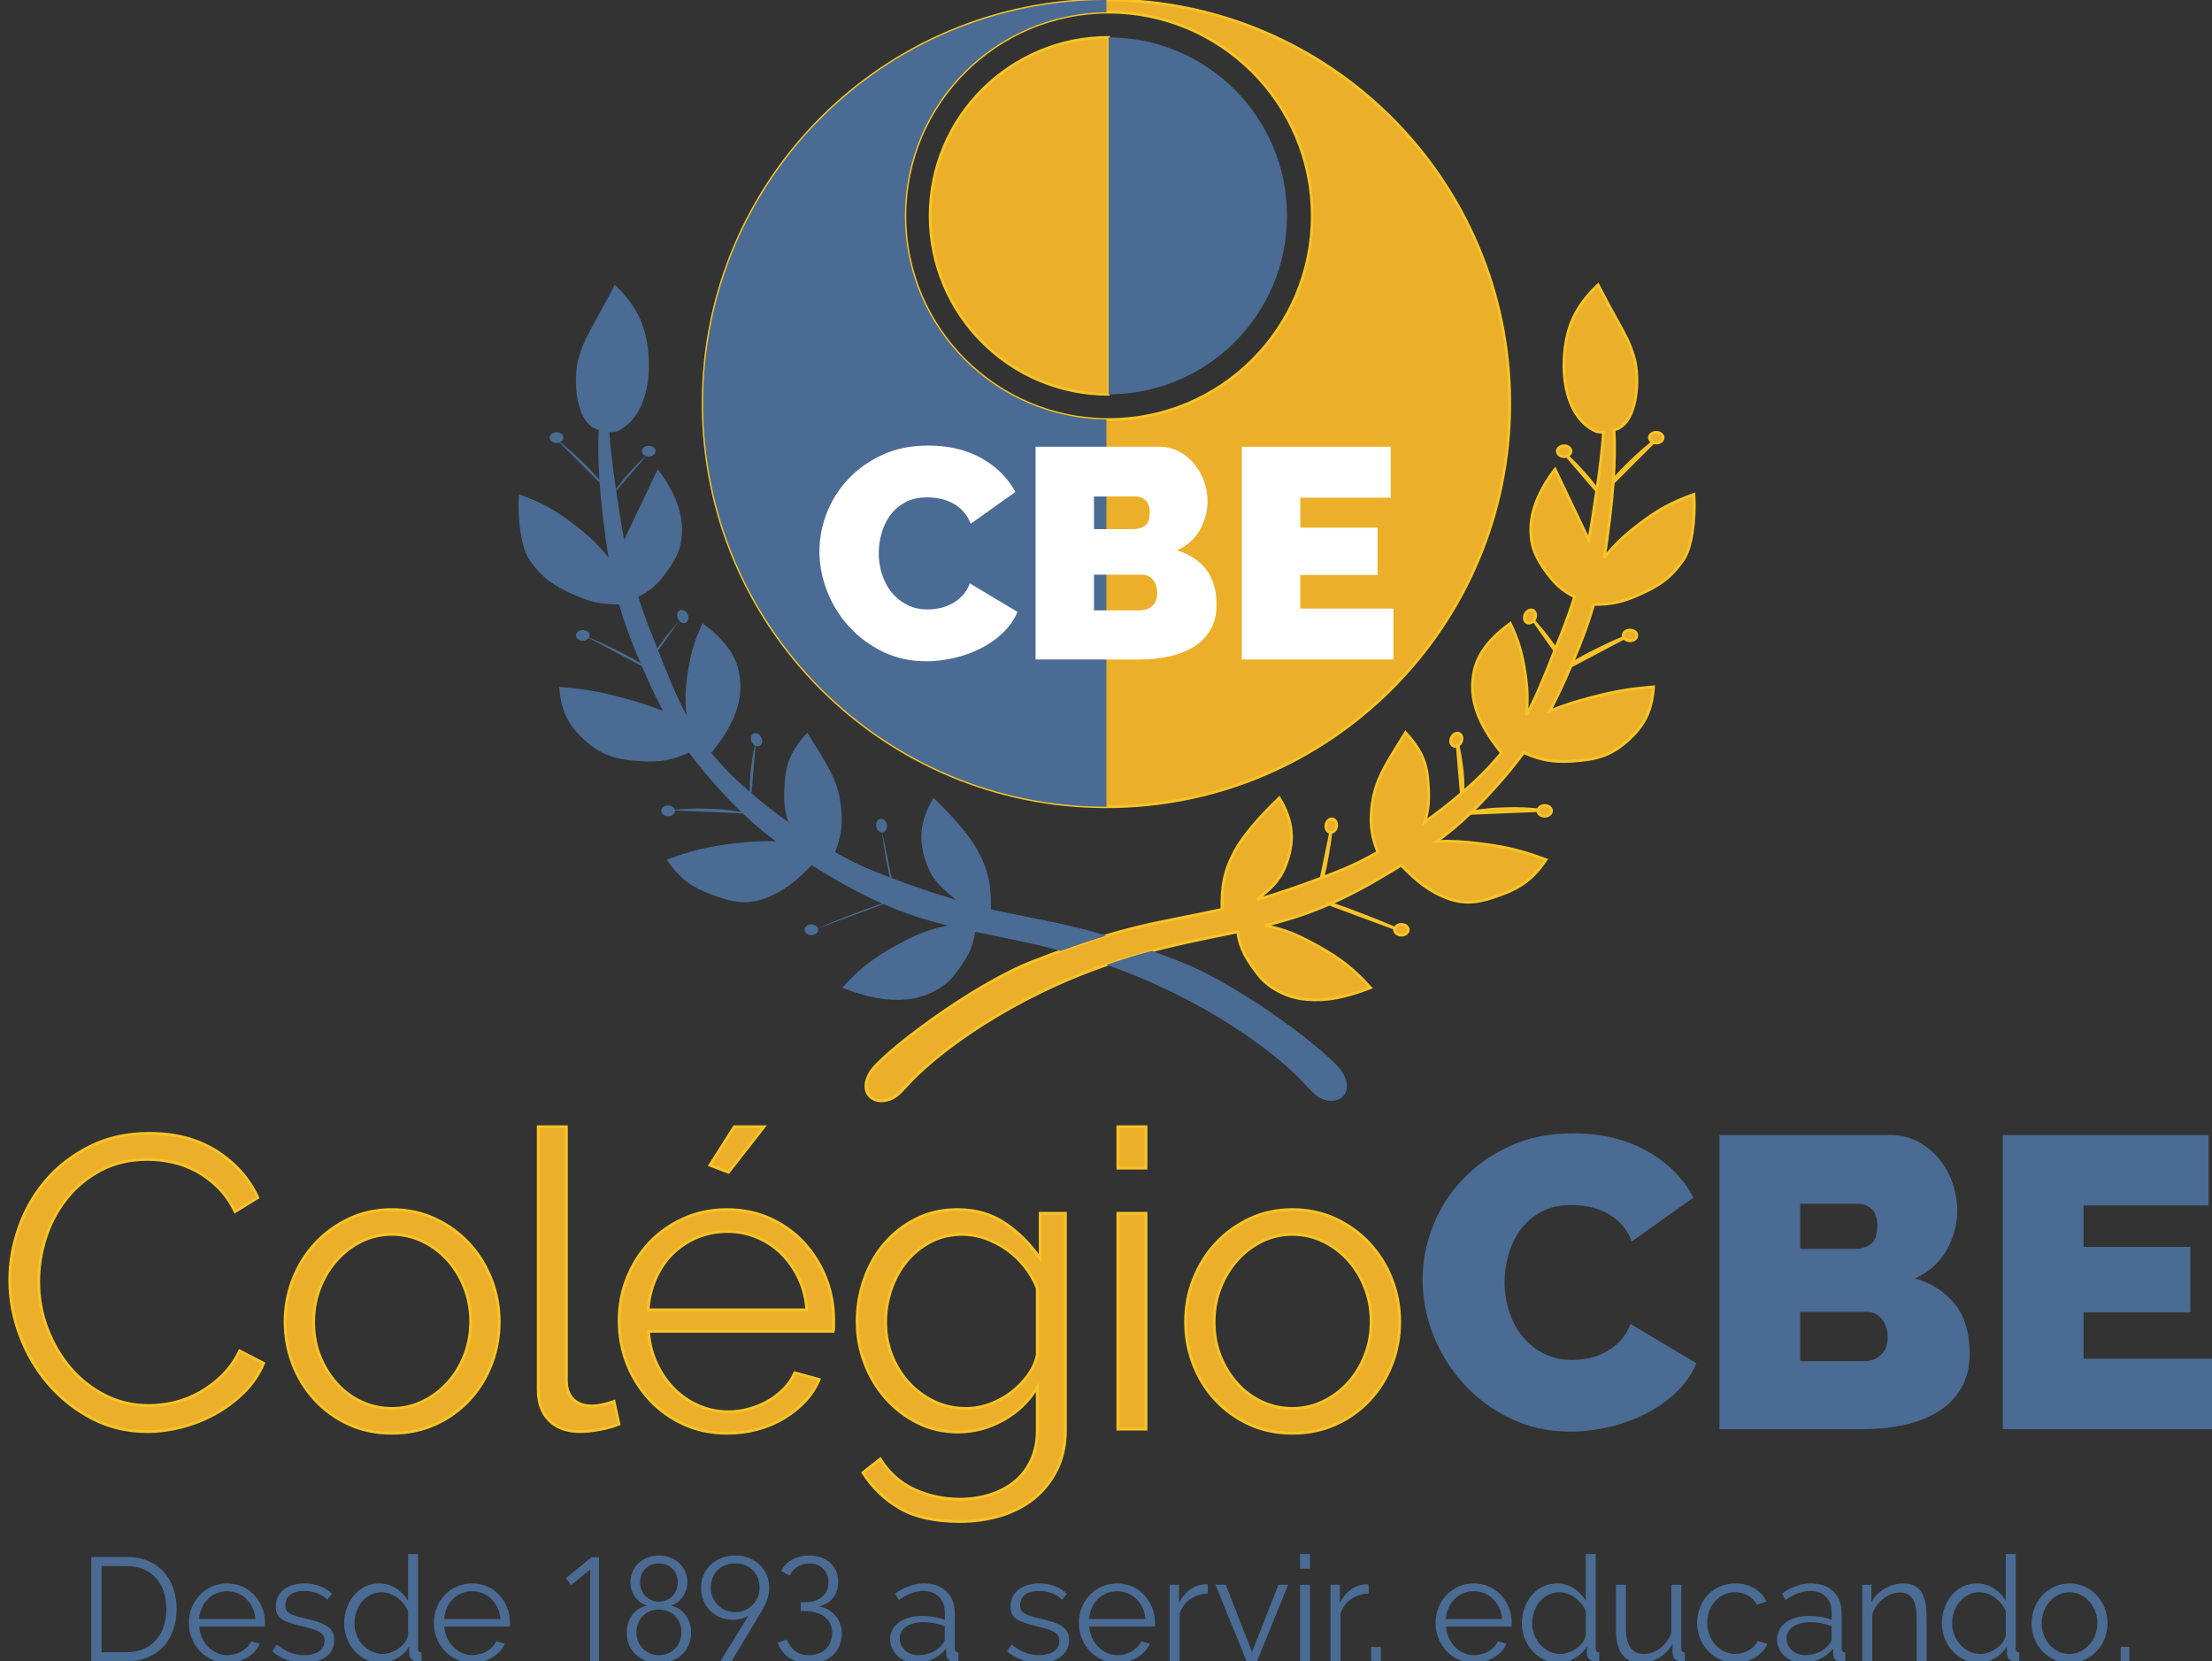 <?xml version="1.0" encoding="utf-8"?>
<!-- Generator: Adobe Illustrator 15.0.0, SVG Export Plug-In . SVG Version: 6.00 Build 0)  -->
<!DOCTYPE svg PUBLIC "-//W3C//DTD SVG 1.1//EN" "http://www.w3.org/Graphics/SVG/1.1/DTD/svg11.dtd">
<svg version="1.1" id="Layer_1" xmlns="http://www.w3.org/2000/svg" xmlns:xlink="http://www.w3.org/1999/xlink" x="0px" y="0px"
	 width="400px" height="300.373px" viewBox="0 0 400 300.373" enable-background="new 0 0 400 300.373" xml:space="preserve">
<rect x="0" y="0" width="400" height="300.373" fill="#333333" stroke="none"/>
<g>
	<path fill-rule="evenodd" clip-rule="evenodd" fill="#ECAF29" d="M200.079,0c-40.28,0-72.934,32.652-72.934,72.933
		c0,40.28,32.654,72.934,72.934,72.934c40.281,0,72.933-32.654,72.933-72.934C273.012,32.652,240.359,0,200.079,0 M200.467,75.861
		c-20.342,0-36.832-16.49-36.832-36.831c0-20.342,16.49-36.832,36.832-36.832c20.341,0,36.831,16.49,36.831,36.832
		C237.298,59.371,220.808,75.861,200.467,75.861"/>
	<path fill="none" stroke="#F7C427" stroke-width="0.5" stroke-miterlimit="3.864" d="M200.079,0
		c-40.28,0-72.934,32.652-72.934,72.933c0,40.28,32.654,72.934,72.934,72.934c40.281,0,72.933-32.654,72.933-72.934
		C273.012,32.652,240.359,0,200.079,0z M200.467,75.861c-20.342,0-36.832-16.49-36.832-36.831c0-20.342,16.49-36.832,36.832-36.832
		c20.341,0,36.831,16.49,36.831,36.832C237.298,59.371,220.808,75.861,200.467,75.861z"/>
	<path fill-rule="evenodd" clip-rule="evenodd" fill="#ECAF29" d="M306.31,89.376c-4.196,1.527-6.496,2.788-10.039,5.505
		c-2.688,2.061-4.233,3.535-6.163,5.943c0.365-2.179,0.682-4.507,0.99-7.11c0.287-2.427,0.48-4.356,0.627-6.454l7.253-7.255
		c0.161,0.06,0.337,0.1,0.527,0.1c0.685,0,1.241-0.436,1.241-0.972c0-0.536-0.557-0.971-1.241-0.971
		c-0.686,0-1.241,0.435-1.241,0.971c0,0.354,0.254,0.649,0.614,0.819c-1.375,1.081-2.316,1.909-3.742,3.271
		c-1.401,1.34-2.301,2.27-3.377,3.517c0.214-3.179,0.259-6.092,0.125-9.022c4.215-0.876,4.787-9.28,3.563-13.268
		c-0.788-2.569-1.602-3.973-2.9-6.325c-1.422-2.572-2.205-4.033-3.563-6.639c-4.198,4.034-5.896,7.785-6.153,13.602
		c-0.168,3.798,0.586,10.305,5.506,12.792c0.578,0.292,1.104,0.262,1.63,0.253c-0.232,3.149-0.62,6.405-1.191,10.31
		c-0.884-1.199-1.488-1.937-2.543-3.115c-1.071-1.195-1.779-1.92-2.835-2.888c0.406-0.159,0.692-0.481,0.692-0.861
		c0-0.537-0.555-0.972-1.24-0.972c-0.687,0-1.241,0.435-1.241,0.972c0,0.536,0.555,0.972,1.241,0.972
		c0.169,0,0.329-0.028,0.478-0.076l5.404,6.272c-0.02,0.133,0,0-0.021,0.134c-0.482,3.258-0.923,6.084-1.419,8.729l-6.08-12.768
		c-2.753,3.563-4.21,7.125-4.372,10.201c-0.186,3.53,0.811,5.742,2.915,8.582c1.543,2.083,2.849,3.223,4.983,4.293
		c-0.71,2.241-1.554,4.592-2.605,7.22c-0.31,0.774-0.536,1.344-0.827,2.08c-0.611-0.838-1.021-1.369-1.741-2.33
		c-0.82-1.096-1.496-1.74-2.226-2.684c0.081-0.098,0.16-0.2,0.219-0.325c0.289-0.62,0.129-1.308-0.356-1.534
		c-0.487-0.227-1.116,0.092-1.406,0.715c-0.288,0.619-0.129,1.308,0.357,1.534c0.386,0.18,0.854,0.007,1.179-0.379l3.815,5.405
		c-1.787,4.508-3.222,8.141-5.142,11.716c0.314-2.961,0.228-5.014-0.298-8.223c-0.556-3.39-1.144-5.305-2.591-8.42
		c-3.724,2.753-5.991,5.505-6.639,9.067c-1.062,5.837,2.001,10.528,5.028,14.378c-1.308,1.621-2.799,3.242-4.567,4.908
		c-0.785,0.738-1.578,1.445-2.377,2.139c0.041-1.93-0.053-3.273-0.352-5.394c-0.169-1.202-0.312-2.007-0.546-2.997
		c0.229-0.134,0.438-0.345,0.572-0.631c0.289-0.621,0.13-1.308-0.356-1.535c-0.486-0.228-1.115,0.093-1.404,0.714
		c-0.29,0.62-0.132,1.308,0.355,1.534c0.217,0.101,0.461,0.08,0.692-0.015l0.734,8.586c-2.174,1.883-4.229,3.468-6.626,5.164
		c0.813-2.426,0.84-4.546,0.587-7.582c-0.307-3.687-1.578-5.825-4.048-8.582c-3.562,5.83-5.667,8.582-6.152,13.926
		c-0.279,3.064,0.115,5.082,1.131,7.704c-2.185,1.251-4.515,2.428-7.122,3.468c-0.928,0.37-1.857,0.73-2.788,1.086
		c0.335-1.408,0.555-2.499,0.845-4.162c0.272-1.563,0.415-2.531,0.583-3.972c0.479-0.006,0.924-0.429,1.032-1.043
		c0.119-0.674-0.212-1.296-0.741-1.39c-0.529-0.092-1.054,0.38-1.173,1.054c-0.119,0.674,0.214,1.296,0.742,1.39
		c0.034,0.006,0.067-0.01,0.103-0.008l-1.717,8.255c-3.851,1.468-7.506,2.718-11.615,3.938c2.002-1.699,3.847-3.02,5.014-5.795
		c1.916-4.555,1.617-8.423-0.972-12.63c-3.562,3.4-6.639,6.962-8.096,9.715c-1.956,3.693-2.333,6.362-2.271,10.443
		c-13.114,2.826-17.01,2.775-34.145,9.396c-11.118,4.296-27.554,16.832-29.46,20.108c-1.934,3.326,0.088,5.282,2.264,5.094
		c2.424-0.211,3.246-1.676,5.24-3.723c5.209-5.348,17.859-14.957,35.864-21.079c8.785-2.986,15.005-4.057,23.075-5.744
		c0.452,3.224,1.678,5.088,3.804,7.85c1.619,2.104,4.84,4.047,8.581,4.372c3.725,0.324,6.963-0.324,11.659-2.105
		c-3.734-4.167-6.801-6.152-11.496-8.582c-2.845-1.471-4.915-2.141-7.613-2.66c4.39-1.098,7.917-2.242,11.648-3.88l11.854,4.394
		c-0.026,0.079-0.063,0.156-0.063,0.242c0,0.536,0.556,0.972,1.239,0.972c0.687,0,1.241-0.436,1.241-0.972s-0.555-0.972-1.241-0.972
		c-0.557,0-1.011,0.294-1.167,0.69c-1.897-0.813-3.23-1.354-5.376-2.187c-2.445-0.947-3.96-1.506-6.226-2.283
		c3.614-1.589,7.228-3.55,11.433-6.127c0.442-0.271,0.869-0.534,1.289-0.797c2.983,3.11,5.219,4.697,7.916,5.808
		c3.683,1.517,6.465,0.896,10.201-0.486c3.756-1.389,5.834-3.009,8.096-6.314c-4.511-1.667-7.21-2.324-11.981-2.915
		c-3.067-0.38-5.067-0.491-7.777-0.402c2.196-1.612,3.969-3.068,6.032-5.058l12.241-0.507c-0.001,0.016-0.013,0.029-0.013,0.045
		c0,0.536,0.556,0.972,1.24,0.972c0.686,0,1.241-0.436,1.241-0.972s-0.556-0.971-1.241-0.971c-0.603,0-1.081,0.343-1.192,0.79
		c-2.016-0.219-3.426-0.266-5.675-0.212c-2.492,0.059-3.96,0.197-6.335,0.597c1.357-1.311,2.743-2.759,4.239-4.424
		c2.024-2.254,3.704-4.303,5.179-6.315c3.044,1.384,5.268,1.777,8.738,1.56c4.087-0.257,6.799-0.862,9.877-3.562
		c3.227-2.833,4.584-5.593,4.857-9.878c-4.47,0.373-6.995,0.806-11.334,1.943c-2.984,0.783-4.778,1.364-7.438,2.424
		c1.352-2.543,2.437-4.863,3.843-8.127l9.602-5.08c0.21,0.302,0.604,0.514,1.073,0.514c0.686,0,1.24-0.435,1.24-0.972
		c0-0.536-0.555-0.971-1.24-0.971s-1.24,0.435-1.24,0.971c0,0.136,0.037,0.265,0.102,0.383c-1.631,0.666-2.83,1.215-4.646,2.115
		c-1.878,0.93-3.019,1.541-4.661,2.509c1.704-3.96,2.936-7.311,3.887-10.606c3.166,0.009,5.212-0.437,8.224-1.781
		c3.691-1.648,5.853-3.113,8.096-6.477C305.823,99.092,306.633,94.073,306.31,89.376"/>
	<path fill="none" stroke="#F7C427" stroke-width="0.5" stroke-miterlimit="3.864" d="M306.31,89.376
		c-4.196,1.527-6.496,2.788-10.039,5.505c-2.688,2.061-4.233,3.535-6.163,5.943c0.365-2.179,0.682-4.507,0.99-7.11
		c0.287-2.427,0.48-4.356,0.627-6.454l7.253-7.255c0.161,0.06,0.337,0.1,0.527,0.1c0.685,0,1.241-0.436,1.241-0.972
		c0-0.536-0.557-0.971-1.241-0.971c-0.686,0-1.241,0.435-1.241,0.971c0,0.354,0.254,0.649,0.614,0.819
		c-1.375,1.081-2.316,1.909-3.742,3.271c-1.401,1.34-2.301,2.27-3.377,3.517c0.214-3.179,0.259-6.092,0.125-9.022
		c4.215-0.876,4.787-9.28,3.563-13.268c-0.788-2.569-1.602-3.973-2.9-6.325c-1.422-2.572-2.205-4.033-3.563-6.639
		c-4.198,4.034-5.896,7.785-6.153,13.602c-0.168,3.798,0.586,10.305,5.506,12.792c0.578,0.292,1.104,0.262,1.63,0.253
		c-0.232,3.149-0.62,6.405-1.191,10.31c-0.884-1.199-1.488-1.937-2.543-3.115c-1.071-1.195-1.779-1.92-2.835-2.888
		c0.406-0.159,0.692-0.481,0.692-0.861c0-0.537-0.555-0.972-1.24-0.972c-0.687,0-1.241,0.435-1.241,0.972
		c0,0.536,0.555,0.972,1.241,0.972c0.169,0,0.329-0.028,0.478-0.076l5.404,6.272c-0.02,0.133,0,0-0.021,0.134
		c-0.482,3.258-0.923,6.084-1.419,8.729l-6.08-12.768c-2.753,3.563-4.21,7.125-4.372,10.201c-0.186,3.53,0.811,5.742,2.915,8.582
		c1.543,2.083,2.849,3.223,4.983,4.293c-0.71,2.241-1.554,4.592-2.605,7.22c-0.31,0.774-0.536,1.344-0.827,2.08
		c-0.611-0.838-1.021-1.369-1.741-2.33c-0.82-1.096-1.496-1.74-2.226-2.684c0.081-0.098,0.16-0.2,0.219-0.325
		c0.289-0.62,0.129-1.308-0.356-1.534c-0.487-0.227-1.116,0.092-1.406,0.715c-0.288,0.619-0.129,1.308,0.357,1.534
		c0.386,0.18,0.854,0.007,1.179-0.379l3.815,5.405c-1.787,4.508-3.222,8.141-5.142,11.716c0.314-2.961,0.228-5.014-0.298-8.223
		c-0.556-3.39-1.144-5.305-2.591-8.42c-3.724,2.753-5.991,5.505-6.639,9.067c-1.062,5.837,2.001,10.528,5.028,14.378
		c-1.308,1.621-2.799,3.242-4.567,4.908c-0.785,0.738-1.578,1.445-2.377,2.139c0.041-1.93-0.053-3.273-0.352-5.394
		c-0.169-1.202-0.312-2.007-0.546-2.997c0.229-0.134,0.438-0.345,0.572-0.631c0.289-0.621,0.13-1.308-0.356-1.535
		c-0.486-0.228-1.115,0.093-1.404,0.714c-0.29,0.62-0.132,1.308,0.355,1.534c0.217,0.101,0.461,0.08,0.692-0.015l0.734,8.586
		c-2.174,1.883-4.229,3.468-6.626,5.164c0.813-2.426,0.84-4.546,0.587-7.582c-0.307-3.687-1.578-5.825-4.048-8.582
		c-3.562,5.83-5.667,8.582-6.152,13.926c-0.279,3.064,0.115,5.082,1.131,7.704c-2.185,1.251-4.515,2.428-7.122,3.468
		c-0.928,0.37-1.857,0.73-2.788,1.086c0.335-1.408,0.555-2.499,0.845-4.162c0.272-1.563,0.415-2.531,0.583-3.972
		c0.479-0.006,0.924-0.429,1.032-1.043c0.119-0.674-0.212-1.296-0.741-1.39c-0.529-0.092-1.054,0.38-1.173,1.054
		c-0.119,0.674,0.214,1.296,0.742,1.39c0.034,0.006,0.067-0.01,0.103-0.008l-1.717,8.255c-3.851,1.468-7.506,2.718-11.615,3.938
		c2.002-1.699,3.847-3.02,5.014-5.795c1.916-4.555,1.617-8.423-0.972-12.63c-3.562,3.4-6.639,6.962-8.096,9.715
		c-1.956,3.693-2.333,6.362-2.271,10.443c-13.114,2.826-17.01,2.775-34.145,9.396c-11.118,4.296-27.554,16.832-29.46,20.108
		c-1.934,3.326,0.088,5.282,2.264,5.094c2.424-0.211,3.246-1.676,5.24-3.723c5.209-5.348,17.859-14.957,35.864-21.079
		c8.785-2.986,15.005-4.057,23.075-5.744c0.452,3.224,1.678,5.088,3.804,7.85c1.619,2.104,4.84,4.047,8.581,4.372
		c3.725,0.324,6.963-0.324,11.659-2.105c-3.734-4.167-6.801-6.152-11.496-8.582c-2.845-1.471-4.915-2.141-7.613-2.66
		c4.39-1.098,7.917-2.242,11.648-3.88l11.854,4.394c-0.026,0.079-0.063,0.156-0.063,0.242c0,0.536,0.556,0.972,1.239,0.972
		c0.687,0,1.241-0.436,1.241-0.972s-0.555-0.972-1.241-0.972c-0.557,0-1.011,0.294-1.167,0.69c-1.897-0.813-3.23-1.354-5.376-2.187
		c-2.445-0.947-3.96-1.506-6.226-2.283c3.614-1.589,7.228-3.55,11.433-6.127c0.442-0.271,0.869-0.534,1.289-0.797
		c2.983,3.11,5.219,4.697,7.916,5.808c3.683,1.517,6.465,0.896,10.201-0.486c3.756-1.389,5.834-3.009,8.096-6.314
		c-4.511-1.667-7.21-2.324-11.981-2.915c-3.067-0.38-5.067-0.491-7.777-0.402c2.196-1.612,3.969-3.068,6.032-5.058l12.241-0.507
		c-0.001,0.016-0.013,0.029-0.013,0.045c0,0.536,0.556,0.972,1.24,0.972c0.686,0,1.241-0.436,1.241-0.972s-0.556-0.971-1.241-0.971
		c-0.603,0-1.081,0.343-1.192,0.79c-2.016-0.219-3.426-0.266-5.675-0.212c-2.492,0.059-3.96,0.197-6.335,0.597
		c1.357-1.311,2.743-2.759,4.239-4.424c2.024-2.254,3.704-4.303,5.179-6.315c3.044,1.384,5.268,1.777,8.738,1.56
		c4.087-0.257,6.799-0.862,9.877-3.562c3.227-2.833,4.584-5.593,4.857-9.878c-4.47,0.373-6.995,0.806-11.334,1.943
		c-2.984,0.783-4.778,1.364-7.438,2.424c1.352-2.543,2.437-4.863,3.843-8.127l9.602-5.08c0.21,0.302,0.604,0.514,1.073,0.514
		c0.686,0,1.24-0.435,1.24-0.972c0-0.536-0.555-0.971-1.24-0.971s-1.24,0.435-1.24,0.971c0,0.136,0.037,0.265,0.102,0.383
		c-1.631,0.666-2.83,1.215-4.646,2.115c-1.878,0.93-3.019,1.541-4.661,2.509c1.704-3.96,2.936-7.311,3.887-10.606
		c3.166,0.009,5.212-0.437,8.224-1.781c3.691-1.648,5.853-3.113,8.096-6.477C305.823,99.092,306.633,94.073,306.31,89.376z"/>
	<path fill="#ECAF29" d="M200.66,71.29c-0.065,0-0.128,0.007-0.193,0.007V6.762c-17.821,0-32.267,14.447-32.267,32.267
		c0,17.821,14.446,32.268,32.267,32.268C200.532,71.297,200.595,71.29,200.66,71.29"/>
	<path fill="none" stroke="#F7C427" stroke-width="0.5" stroke-miterlimit="3.864" d="M200.66,71.29
		c-0.065,0-0.128,0.007-0.193,0.007V6.762c-17.821,0-32.267,14.447-32.267,32.267c0,17.821,14.446,32.268,32.267,32.268
		C200.532,71.297,200.595,71.29,200.66,71.29z"/>
	<path fill="#ECAF29" d="M1.762,231.431c0-3.195,0.562-6.379,1.686-9.551c1.124-3.171,2.758-6.004,4.906-8.501
		c2.146-2.497,4.794-4.532,7.94-6.105c3.146-1.571,6.715-2.359,10.711-2.359c4.743,0,8.801,1.074,12.172,3.221
		c3.37,2.149,5.854,4.944,7.453,8.39l-4.12,2.547c-0.85-1.747-1.886-3.221-3.108-4.42c-1.225-1.198-2.536-2.172-3.933-2.921
		c-1.398-0.749-2.847-1.285-4.345-1.61c-1.498-0.324-2.971-0.487-4.419-0.487c-3.196,0-6.017,0.651-8.464,1.948
		c-2.447,1.299-4.507,2.996-6.179,5.093c-1.674,2.098-2.935,4.457-3.783,7.079c-0.85,2.621-1.273,5.281-1.273,7.977
		c0,2.947,0.511,5.768,1.535,8.465c1.023,2.696,2.422,5.081,4.195,7.153c1.772,2.072,3.869,3.72,6.292,4.943
		c2.421,1.224,5.055,1.835,7.902,1.835c1.498,0,3.034-0.188,4.606-0.562c1.574-0.375,3.096-0.974,4.57-1.798
		c1.472-0.824,2.833-1.847,4.082-3.071c1.248-1.223,2.297-2.708,3.146-4.457l4.344,2.247c-0.85,1.998-2.048,3.759-3.595,5.281
		c-1.549,1.523-3.271,2.809-5.169,3.857s-3.907,1.848-6.029,2.396c-2.123,0.55-4.208,0.824-6.255,0.824
		c-3.645,0-6.991-0.798-10.037-2.396c-3.046-1.598-5.668-3.683-7.864-6.255c-2.198-2.571-3.908-5.493-5.131-8.764
		C2.373,238.161,1.762,234.828,1.762,231.431"/>
	<path fill="none" stroke="#F7C427" stroke-width="0.5" stroke-miterlimit="3.864" d="M1.762,231.431
		c0-3.195,0.562-6.379,1.686-9.551c1.124-3.171,2.758-6.004,4.906-8.501c2.146-2.497,4.794-4.532,7.94-6.105
		c3.146-1.571,6.715-2.359,10.711-2.359c4.743,0,8.801,1.074,12.172,3.221c3.37,2.149,5.854,4.944,7.453,8.39l-4.12,2.547
		c-0.85-1.747-1.886-3.221-3.108-4.42c-1.225-1.198-2.536-2.172-3.933-2.921c-1.398-0.749-2.847-1.285-4.345-1.61
		c-1.498-0.324-2.971-0.487-4.419-0.487c-3.196,0-6.017,0.651-8.464,1.948c-2.447,1.299-4.507,2.996-6.179,5.093
		c-1.674,2.098-2.935,4.457-3.783,7.079c-0.85,2.621-1.273,5.281-1.273,7.977c0,2.947,0.511,5.768,1.535,8.465
		c1.023,2.696,2.422,5.081,4.195,7.153c1.772,2.072,3.869,3.72,6.292,4.943c2.421,1.224,5.055,1.835,7.902,1.835
		c1.498,0,3.034-0.188,4.606-0.562c1.574-0.375,3.096-0.974,4.57-1.798c1.472-0.824,2.833-1.847,4.082-3.071
		c1.248-1.223,2.297-2.708,3.146-4.457l4.344,2.247c-0.85,1.998-2.048,3.759-3.595,5.281c-1.549,1.523-3.271,2.809-5.169,3.857
		s-3.907,1.848-6.029,2.396c-2.123,0.55-4.208,0.824-6.255,0.824c-3.645,0-6.991-0.798-10.037-2.396
		c-3.046-1.598-5.668-3.683-7.864-6.255c-2.198-2.571-3.908-5.493-5.131-8.764C2.373,238.161,1.762,234.828,1.762,231.431z"/>
	<path fill="#ECAF29" d="M70.874,259.145c-2.845,0-5.443-0.537-7.79-1.61s-4.382-2.534-6.104-4.382
		c-1.723-1.847-3.06-3.994-4.007-6.441c-0.949-2.446-1.424-5.019-1.424-7.716c0-2.745,0.487-5.343,1.461-7.79
		c0.974-2.445,2.322-4.594,4.045-6.441c1.723-1.847,3.757-3.32,6.104-4.419c2.347-1.098,4.918-1.648,7.715-1.648
		c2.796,0,5.381,0.551,7.753,1.648c2.371,1.099,4.419,2.572,6.142,4.419c1.723,1.848,3.071,3.996,4.045,6.441
		c0.973,2.447,1.461,5.045,1.461,7.79c0,2.697-0.476,5.27-1.423,7.716c-0.949,2.447-2.285,4.595-4.008,6.441
		c-1.723,1.848-3.771,3.309-6.142,4.382C76.329,258.608,73.721,259.145,70.874,259.145 M56.718,239.071
		c0,2.198,0.374,4.232,1.123,6.104c0.749,1.874,1.761,3.521,3.034,4.945c1.274,1.423,2.772,2.534,4.494,3.333
		c1.723,0.799,3.558,1.198,5.505,1.198c1.948,0,3.783-0.412,5.506-1.236c1.723-0.824,3.233-1.948,4.531-3.37
		c1.298-1.424,2.323-3.083,3.072-4.981c0.749-1.897,1.124-3.944,1.124-6.142c0-2.146-0.375-4.182-1.124-6.105
		c-0.749-1.921-1.774-3.595-3.072-5.018c-1.298-1.424-2.808-2.547-4.531-3.371c-1.723-0.824-3.558-1.236-5.506-1.236
		c-1.947,0-3.77,0.412-5.468,1.236c-1.698,0.824-3.196,1.96-4.494,3.408c-1.298,1.449-2.322,3.134-3.071,5.056
		C57.092,234.814,56.718,236.875,56.718,239.071"/>
	<path fill="none" stroke="#F7C427" stroke-width="0.5" stroke-miterlimit="3.864" d="M70.874,259.145
		c-2.845,0-5.443-0.537-7.79-1.61s-4.382-2.534-6.104-4.382c-1.723-1.847-3.06-3.994-4.007-6.441
		c-0.949-2.446-1.424-5.019-1.424-7.716c0-2.745,0.487-5.343,1.461-7.79c0.974-2.445,2.322-4.594,4.045-6.441
		c1.723-1.847,3.757-3.32,6.104-4.419c2.347-1.098,4.918-1.648,7.715-1.648c2.796,0,5.381,0.551,7.753,1.648
		c2.371,1.099,4.419,2.572,6.142,4.419c1.723,1.848,3.071,3.996,4.045,6.441c0.973,2.447,1.461,5.045,1.461,7.79
		c0,2.697-0.476,5.27-1.423,7.716c-0.949,2.447-2.285,4.595-4.008,6.441c-1.723,1.848-3.771,3.309-6.142,4.382
		C76.329,258.608,73.721,259.145,70.874,259.145z M56.718,239.071c0,2.198,0.374,4.232,1.123,6.104
		c0.749,1.874,1.761,3.521,3.034,4.945c1.274,1.423,2.772,2.534,4.494,3.333c1.723,0.799,3.558,1.198,5.505,1.198
		c1.948,0,3.783-0.412,5.506-1.236c1.723-0.824,3.233-1.948,4.531-3.37c1.298-1.424,2.323-3.083,3.072-4.981
		c0.749-1.897,1.124-3.944,1.124-6.142c0-2.146-0.375-4.182-1.124-6.105c-0.749-1.921-1.774-3.595-3.072-5.018
		c-1.298-1.424-2.808-2.547-4.531-3.371c-1.723-0.824-3.558-1.236-5.506-1.236c-1.947,0-3.77,0.412-5.468,1.236
		c-1.698,0.824-3.196,1.96-4.494,3.408c-1.298,1.449-2.322,3.134-3.071,5.056C57.092,234.814,56.718,236.875,56.718,239.071z"/>
	<path fill="#ECAF29" d="M97.33,203.716h5.093v45.841c0,1.449,0.399,2.584,1.199,3.408c0.798,0.824,1.921,1.236,3.37,1.236
		c0.549,0,1.198-0.075,1.947-0.225c0.749-0.15,1.449-0.35,2.098-0.6l0.898,4.12c-0.948,0.399-2.109,0.724-3.482,0.974
		c-1.374,0.249-2.56,0.374-3.558,0.374c-2.348,0-4.195-0.661-5.543-1.984c-1.348-1.323-2.022-3.184-2.022-5.582V203.716z"/>
	<path fill="none" stroke="#F7C427" stroke-width="0.5" stroke-miterlimit="3.864" d="M97.33,203.716h5.093v45.841
		c0,1.449,0.399,2.584,1.199,3.408c0.798,0.824,1.921,1.236,3.37,1.236c0.549,0,1.198-0.075,1.947-0.225
		c0.749-0.15,1.449-0.35,2.098-0.6l0.898,4.12c-0.948,0.399-2.109,0.724-3.482,0.974c-1.374,0.249-2.56,0.374-3.558,0.374
		c-2.348,0-4.195-0.661-5.543-1.984c-1.348-1.323-2.022-3.184-2.022-5.582V203.716z"/>
	<path fill="#ECAF29" d="M131.507,259.145c-2.845,0-5.456-0.537-7.827-1.61c-2.372-1.073-4.431-2.547-6.179-4.419
		c-1.748-1.873-3.109-4.032-4.082-6.479c-0.974-2.446-1.461-5.067-1.461-7.865c0-2.745,0.487-5.33,1.461-7.752
		c0.973-2.422,2.322-4.544,4.044-6.367c1.723-1.822,3.783-3.27,6.18-4.345c2.397-1.073,4.992-1.61,7.79-1.61
		c2.846,0,5.455,0.537,7.827,1.61c2.371,1.075,4.407,2.535,6.105,4.382c1.697,1.849,3.02,3.971,3.97,6.367
		c0.948,2.396,1.423,4.943,1.423,7.641v1.198c0,0.4-0.026,0.674-0.075,0.823h-33.407c0.15,2.098,0.637,4.033,1.461,5.806
		c0.824,1.773,1.884,3.309,3.183,4.606c1.298,1.299,2.784,2.311,4.457,3.033c1.672,0.725,3.458,1.087,5.355,1.087
		c1.248,0,2.497-0.175,3.746-0.525c1.247-0.349,2.397-0.823,3.445-1.423c1.049-0.599,1.997-1.335,2.846-2.209
		c0.849-0.873,1.498-1.836,1.948-2.884l4.419,1.198c-0.599,1.449-1.449,2.76-2.547,3.933c-1.098,1.174-2.372,2.197-3.82,3.07
		c-1.448,0.875-3.046,1.549-4.793,2.022C135.227,258.908,133.405,259.145,131.507,259.145 M145.889,236.824
		c-0.149-2.097-0.636-4.008-1.461-5.73c-0.823-1.723-1.872-3.208-3.145-4.456c-1.274-1.248-2.747-2.222-4.419-2.922
		c-1.674-0.698-3.459-1.049-5.357-1.049c-1.898,0-3.695,0.351-5.392,1.049c-1.698,0.7-3.184,1.674-4.457,2.922
		c-1.274,1.248-2.297,2.746-3.072,4.494c-0.774,1.748-1.235,3.646-1.385,5.692H145.889z M131.731,211.956l-3.37-1.273l4.419-6.966
		h5.393L131.731,211.956z"/>
	<path fill="none" stroke="#F7C427" stroke-width="0.5" stroke-miterlimit="3.864" d="M131.507,259.145
		c-2.845,0-5.456-0.537-7.827-1.61c-2.372-1.073-4.431-2.547-6.179-4.419c-1.748-1.873-3.109-4.032-4.082-6.479
		c-0.974-2.446-1.461-5.067-1.461-7.865c0-2.745,0.487-5.33,1.461-7.752c0.973-2.422,2.322-4.544,4.044-6.367
		c1.723-1.822,3.783-3.27,6.18-4.345c2.397-1.073,4.992-1.61,7.79-1.61c2.846,0,5.455,0.537,7.827,1.61
		c2.371,1.075,4.407,2.535,6.105,4.382c1.697,1.849,3.02,3.971,3.97,6.367c0.948,2.396,1.423,4.943,1.423,7.641v1.198
		c0,0.4-0.026,0.674-0.075,0.823h-33.407c0.15,2.098,0.637,4.033,1.461,5.806c0.824,1.773,1.884,3.309,3.183,4.606
		c1.298,1.299,2.784,2.311,4.457,3.033c1.672,0.725,3.458,1.087,5.355,1.087c1.248,0,2.497-0.175,3.746-0.525
		c1.247-0.349,2.397-0.823,3.445-1.423c1.049-0.599,1.997-1.335,2.846-2.209c0.849-0.873,1.498-1.836,1.948-2.884l4.419,1.198
		c-0.599,1.449-1.449,2.76-2.547,3.933c-1.098,1.174-2.372,2.197-3.82,3.07c-1.448,0.875-3.046,1.549-4.793,2.022
		C135.227,258.908,133.405,259.145,131.507,259.145z M145.889,236.824c-0.149-2.097-0.636-4.008-1.461-5.73
		c-0.823-1.723-1.872-3.208-3.145-4.456c-1.274-1.248-2.747-2.222-4.419-2.922c-1.674-0.698-3.459-1.049-5.357-1.049
		c-1.898,0-3.695,0.351-5.392,1.049c-1.698,0.7-3.184,1.674-4.457,2.922c-1.274,1.248-2.297,2.746-3.072,4.494
		c-0.774,1.748-1.235,3.646-1.385,5.692H145.889z M131.731,211.956l-3.37-1.273l4.419-6.966h5.393L131.731,211.956z"/>
	<path fill="#ECAF29" d="M173.265,258.92c-2.696,0-5.156-0.562-7.378-1.686c-2.222-1.123-4.145-2.608-5.767-4.457
		c-1.623-1.847-2.884-3.97-3.783-6.366c-0.899-2.397-1.348-4.869-1.348-7.416c0-2.696,0.436-5.28,1.31-7.752
		c0.873-2.472,2.11-4.632,3.708-6.479c1.598-1.847,3.508-3.32,5.731-4.419c2.221-1.098,4.681-1.648,7.378-1.648
		c3.344,0,6.241,0.837,8.688,2.51c2.447,1.675,4.544,3.782,6.292,6.329v-8.164h4.57v39.174c0,2.697-0.513,5.081-1.537,7.153
		c-1.023,2.072-2.396,3.808-4.119,5.206c-1.722,1.397-3.745,2.446-6.067,3.146c-2.322,0.698-4.782,1.048-7.378,1.048
		c-4.494,0-8.115-0.799-10.861-2.396c-2.746-1.599-4.969-3.745-6.666-6.441l3.145-2.473c1.548,2.497,3.596,4.332,6.143,5.506
		c2.547,1.173,5.292,1.761,8.239,1.761c1.897,0,3.695-0.263,5.393-0.787c1.697-0.524,3.183-1.299,4.457-2.322
		c1.273-1.024,2.285-2.321,3.034-3.895s1.123-3.408,1.123-5.506v-7.715c-1.498,2.498-3.546,4.47-6.142,5.918
		C178.833,258.197,176.112,258.92,173.265,258.92 M174.688,254.651c1.499,0,2.971-0.274,4.42-0.824
		c1.447-0.549,2.759-1.285,3.933-2.209c1.172-0.924,2.159-1.96,2.958-3.109c0.798-1.147,1.323-2.321,1.573-3.521v-12.059
		c-0.55-1.397-1.299-2.697-2.247-3.896c-0.949-1.198-2.023-2.222-3.221-3.071c-1.198-0.849-2.484-1.522-3.857-2.022
		c-1.374-0.498-2.76-0.749-4.158-0.749c-2.198,0-4.157,0.463-5.88,1.386c-1.722,0.925-3.183,2.135-4.381,3.633
		c-1.199,1.498-2.111,3.196-2.735,5.094c-0.625,1.898-0.936,3.82-0.936,5.768c0,2.098,0.375,4.095,1.124,5.992
		c0.749,1.898,1.785,3.558,3.108,4.981c1.322,1.423,2.859,2.547,4.607,3.37C170.743,254.239,172.64,254.651,174.688,254.651"/>
	<path fill="none" stroke="#F7C427" stroke-width="0.5" stroke-miterlimit="3.864" d="M173.265,258.92
		c-2.696,0-5.156-0.562-7.378-1.686c-2.222-1.123-4.145-2.608-5.767-4.457c-1.623-1.847-2.884-3.97-3.783-6.366
		c-0.899-2.397-1.348-4.869-1.348-7.416c0-2.696,0.436-5.28,1.31-7.752c0.873-2.472,2.11-4.632,3.708-6.479
		c1.598-1.847,3.508-3.32,5.731-4.419c2.221-1.098,4.681-1.648,7.378-1.648c3.344,0,6.241,0.837,8.688,2.51
		c2.447,1.675,4.544,3.782,6.292,6.329v-8.164h4.57v39.174c0,2.697-0.513,5.081-1.537,7.153c-1.023,2.072-2.396,3.808-4.119,5.206
		c-1.722,1.397-3.745,2.446-6.067,3.146c-2.322,0.698-4.782,1.048-7.378,1.048c-4.494,0-8.115-0.799-10.861-2.396
		c-2.746-1.599-4.969-3.745-6.666-6.441l3.145-2.473c1.548,2.497,3.596,4.332,6.143,5.506c2.547,1.173,5.292,1.761,8.239,1.761
		c1.897,0,3.695-0.263,5.393-0.787c1.697-0.524,3.183-1.299,4.457-2.322c1.273-1.024,2.285-2.321,3.034-3.895
		s1.123-3.408,1.123-5.506v-7.715c-1.498,2.498-3.546,4.47-6.142,5.918C178.833,258.197,176.112,258.92,173.265,258.92z
		 M174.688,254.651c1.499,0,2.971-0.274,4.42-0.824c1.447-0.549,2.759-1.285,3.933-2.209c1.172-0.924,2.159-1.96,2.958-3.109
		c0.798-1.147,1.323-2.321,1.573-3.521v-12.059c-0.55-1.397-1.299-2.697-2.247-3.896c-0.949-1.198-2.023-2.222-3.221-3.071
		c-1.198-0.849-2.484-1.522-3.857-2.022c-1.374-0.498-2.76-0.749-4.158-0.749c-2.198,0-4.157,0.463-5.88,1.386
		c-1.722,0.925-3.183,2.135-4.381,3.633c-1.199,1.498-2.111,3.196-2.735,5.094c-0.625,1.898-0.936,3.82-0.936,5.768
		c0,2.098,0.375,4.095,1.124,5.992c0.749,1.898,1.785,3.558,3.108,4.981c1.322,1.423,2.859,2.547,4.607,3.37
		C170.743,254.239,172.64,254.651,174.688,254.651z"/>
	<path fill="#ECAF29" d="M202.141,203.716h5.094v7.489h-5.094V203.716z M202.141,219.372h5.094v39.024h-5.094V219.372z"/>
	<path fill="none" stroke="#F7C427" stroke-width="0.5" stroke-miterlimit="3.864" d="M202.141,203.716h5.094v7.489h-5.094V203.716z
		 M202.141,219.372h5.094v39.024h-5.094V219.372z"/>
	<path fill="#ECAF29" d="M233.711,259.145c-2.845,0-5.443-0.537-7.79-1.61s-4.382-2.534-6.104-4.382
		c-1.723-1.847-3.06-3.994-4.007-6.441c-0.948-2.446-1.424-5.019-1.424-7.716c0-2.745,0.487-5.343,1.461-7.79
		c0.975-2.445,2.322-4.594,4.045-6.441c1.724-1.847,3.757-3.32,6.104-4.419c2.347-1.098,4.918-1.648,7.715-1.648
		c2.796,0,5.381,0.551,7.753,1.648c2.371,1.099,4.419,2.572,6.142,4.419c1.724,1.848,3.071,3.996,4.045,6.441
		c0.974,2.447,1.462,5.045,1.462,7.79c0,2.697-0.477,5.27-1.424,7.716c-0.948,2.447-2.284,4.595-4.008,6.441
		c-1.723,1.848-3.771,3.309-6.142,4.382C239.166,258.608,236.558,259.145,233.711,259.145 M219.555,239.071
		c0,2.198,0.374,4.232,1.123,6.104c0.749,1.874,1.761,3.521,3.034,4.945c1.274,1.423,2.772,2.534,4.494,3.333
		c1.723,0.799,3.558,1.198,5.505,1.198c1.948,0,3.783-0.412,5.506-1.236s3.233-1.948,4.531-3.37
		c1.298-1.424,2.323-3.083,3.072-4.981c0.749-1.897,1.124-3.944,1.124-6.142c0-2.146-0.375-4.182-1.124-6.105
		c-0.749-1.921-1.774-3.595-3.072-5.018c-1.298-1.424-2.809-2.547-4.531-3.371s-3.558-1.236-5.506-1.236
		c-1.947,0-3.771,0.412-5.468,1.236c-1.698,0.824-3.196,1.96-4.494,3.408c-1.298,1.449-2.322,3.134-3.071,5.056
		C219.929,234.814,219.555,236.875,219.555,239.071"/>
	<path fill="none" stroke="#F7C427" stroke-width="0.5" stroke-miterlimit="3.864" d="M233.711,259.145
		c-2.845,0-5.443-0.537-7.79-1.61s-4.382-2.534-6.104-4.382c-1.723-1.847-3.06-3.994-4.007-6.441
		c-0.948-2.446-1.424-5.019-1.424-7.716c0-2.745,0.487-5.343,1.461-7.79c0.975-2.445,2.322-4.594,4.045-6.441
		c1.724-1.847,3.757-3.32,6.104-4.419c2.347-1.098,4.918-1.648,7.715-1.648c2.796,0,5.381,0.551,7.753,1.648
		c2.371,1.099,4.419,2.572,6.142,4.419c1.724,1.848,3.071,3.996,4.045,6.441c0.974,2.447,1.462,5.045,1.462,7.79
		c0,2.697-0.477,5.27-1.424,7.716c-0.948,2.447-2.284,4.595-4.008,6.441c-1.723,1.848-3.771,3.309-6.142,4.382
		C239.166,258.608,236.558,259.145,233.711,259.145z M219.555,239.071c0,2.198,0.374,4.232,1.123,6.104
		c0.749,1.874,1.761,3.521,3.034,4.945c1.274,1.423,2.772,2.534,4.494,3.333c1.723,0.799,3.558,1.198,5.505,1.198
		c1.948,0,3.783-0.412,5.506-1.236s3.233-1.948,4.531-3.37c1.298-1.424,2.323-3.083,3.072-4.981
		c0.749-1.897,1.124-3.944,1.124-6.142c0-2.146-0.375-4.182-1.124-6.105c-0.749-1.921-1.774-3.595-3.072-5.018
		c-1.298-1.424-2.809-2.547-4.531-3.371s-3.558-1.236-5.506-1.236c-1.947,0-3.771,0.412-5.468,1.236
		c-1.698,0.824-3.196,1.96-4.494,3.408c-1.298,1.449-2.322,3.134-3.071,5.056C219.929,234.814,219.555,236.875,219.555,239.071z"/>
	<path fill-rule="evenodd" clip-rule="evenodd" fill="#4A6B93" d="M163.635,39.03c0-20.211,16.281-36.612,36.443-36.822V0
		c-40.279,0-72.933,32.653-72.933,72.934c0,40.279,32.654,72.933,72.933,72.933V75.852C179.916,75.642,163.635,59.241,163.635,39.03
		"/>
	<path fill="#4A6B93" d="M200.467,6.763v64.534c17.82,0,32.267-14.446,32.267-32.267C232.733,21.208,218.287,6.763,200.467,6.763"/>
	<path fill-rule="evenodd" clip-rule="evenodd" fill="#4A6B93" d="M152.301,178.596c4.696,1.78,7.934,2.429,11.658,2.104
		c3.742-0.325,6.963-2.267,8.582-4.372c2.126-2.762,3.352-4.626,3.804-7.85c5.573,1.165,10.264,2.037,15.527,3.448
		c3.17-1.155,5.831-2.044,8.206-2.763c-7.375-2.229-12.031-2.828-20.894-4.737c0.062-4.081-0.315-6.749-2.271-10.443
		c-1.457-2.753-4.534-6.315-8.096-9.716c-2.589,4.208-2.887,8.076-0.972,12.63c1.168,2.777,3.012,4.096,5.014,5.796
		c-4.109-1.221-7.765-2.47-11.615-3.938l-1.717-8.256c0.035-0.001,0.068,0.015,0.103,0.009c0.528-0.094,0.861-0.716,0.742-1.391
		c-0.119-0.674-0.644-1.146-1.173-1.053c-0.529,0.093-0.86,0.716-0.741,1.39c0.108,0.613,0.554,1.037,1.032,1.042
		c0.168,1.442,0.311,2.408,0.583,3.973c0.29,1.663,0.509,2.754,0.845,4.161c-0.931-0.355-1.86-0.716-2.788-1.086
		c-2.609-1.039-4.938-2.217-7.122-3.468c1.015-2.622,1.41-4.64,1.131-7.705c-0.486-5.343-2.591-8.096-6.153-13.925
		c-2.469,2.757-3.741,4.894-4.048,8.582c-0.253,3.036-0.225,5.156,0.587,7.582c-2.397-1.697-4.452-3.282-6.626-5.164l0.735-8.586
		c0.231,0.094,0.475,0.116,0.692,0.015c0.486-0.227,0.646-0.915,0.356-1.535c-0.289-0.621-0.918-0.941-1.405-0.713
		c-0.486,0.226-0.645,0.913-0.356,1.535c0.134,0.285,0.342,0.497,0.572,0.631c-0.234,0.99-0.378,1.795-0.546,2.997
		c-0.299,2.121-0.393,3.464-0.351,5.394c-0.799-0.694-1.592-1.401-2.377-2.14c-1.769-1.665-3.26-3.286-4.568-4.907
		c3.028-3.85,6.09-8.542,5.029-14.378c-0.648-3.562-2.915-6.315-6.639-9.067c-1.447,3.115-2.035,5.029-2.591,8.42
		c-0.525,3.208-0.612,5.262-0.298,8.223c-1.92-3.576-3.354-7.209-5.141-11.716l3.814-5.405c0.325,0.386,0.794,0.559,1.18,0.379
		c0.486-0.227,0.645-0.915,0.357-1.535c-0.29-0.622-0.919-0.941-1.406-0.714c-0.485,0.226-0.646,0.914-0.356,1.534
		c0.057,0.125,0.137,0.227,0.218,0.325c-0.729,0.944-1.405,1.588-2.225,2.683c-0.72,0.962-1.13,1.493-1.741,2.331
		c-0.292-0.736-0.519-1.306-0.828-2.08c-1.051-2.628-1.895-4.979-2.605-7.221c2.135-1.069,3.44-2.21,4.983-4.292
		c2.105-2.84,3.101-5.052,2.915-8.582c-0.162-3.077-1.619-6.639-4.372-10.201l-6.08,12.768c-0.496-2.645-0.937-5.471-1.419-8.729
		c-0.02-0.134-0.001-0.001-0.02-0.134l5.404-6.272c0.148,0.048,0.309,0.075,0.478,0.075c0.686,0,1.241-0.435,1.241-0.971
		c0-0.537-0.555-0.972-1.241-0.972s-1.241,0.435-1.241,0.972c0,0.38,0.286,0.701,0.693,0.861c-1.056,0.967-1.764,1.693-2.835,2.888
		c-1.055,1.178-1.659,1.916-2.543,3.115c-0.572-3.905-0.959-7.162-1.192-10.311c0.526,0.01,1.052,0.04,1.63-0.253
		c4.92-2.487,5.674-8.993,5.506-12.792c-0.258-5.816-1.955-9.567-6.153-13.601c-1.358,2.606-2.141,4.067-3.563,6.639
		c-1.299,2.351-2.112,3.756-2.9,6.324c-1.225,3.989-0.653,12.393,3.561,13.269c-0.132,2.929-0.087,5.843,0.126,9.021
		c-1.076-1.246-1.975-2.176-3.377-3.516c-1.426-1.362-2.367-2.19-3.742-3.271c0.361-0.17,0.615-0.466,0.615-0.819
		c0-0.536-0.556-0.972-1.242-0.972c-0.684,0-1.241,0.436-1.241,0.972s0.557,0.971,1.241,0.971c0.191,0,0.367-0.039,0.528-0.099
		l7.253,7.254c0.146,2.099,0.339,4.027,0.627,6.455c0.308,2.603,0.625,4.931,0.99,7.11c-1.93-2.408-3.476-3.882-6.163-5.943
		c-3.543-2.717-5.843-3.978-10.039-5.505c-0.324,4.695,0.486,9.715,1.781,11.658c2.243,3.364,4.404,4.829,8.096,6.477
		c3.011,1.344,5.057,1.79,8.223,1.781c0.951,3.295,2.183,6.646,3.887,10.606c-1.643-0.968-2.783-1.579-4.661-2.51
		c-1.817-0.9-3.015-1.448-4.646-2.114c0.065-0.118,0.102-0.247,0.102-0.383c0-0.536-0.556-0.971-1.24-0.971
		c-0.686,0-1.241,0.435-1.241,0.971c0,0.537,0.555,0.972,1.241,0.972c0.469,0,0.863-0.213,1.073-0.514l9.601,5.08
		c1.406,3.264,2.492,5.584,3.843,8.126c-2.66-1.06-4.454-1.64-7.438-2.423c-4.339-1.137-6.865-1.57-11.334-1.943
		c0.273,4.285,1.631,7.045,4.857,9.877c3.078,2.701,5.79,3.306,9.877,3.563c3.471,0.217,5.693-0.176,8.738-1.56
		c1.475,2.012,3.155,4.061,5.179,6.315c1.495,1.665,2.882,3.113,4.239,4.424c-2.375-0.4-3.842-0.538-6.335-0.597
		c-2.249-0.054-3.659-0.007-5.674,0.212c-0.112-0.447-0.59-0.791-1.193-0.791c-0.686,0-1.241,0.436-1.241,0.972
		s0.555,0.971,1.241,0.971c0.685,0,1.24-0.435,1.24-0.971c0-0.016-0.011-0.029-0.012-0.045l12.241,0.507
		c2.063,1.989,3.836,3.445,6.032,5.058c-2.71-0.089-4.71,0.022-7.777,0.402c-4.773,0.59-7.471,1.247-11.982,2.914
		c2.262,3.306,4.34,4.926,8.096,6.315c3.736,1.381,6.519,2.002,10.201,0.485c2.698-1.11,4.933-2.698,7.916-5.807
		c0.42,0.261,0.847,0.525,1.288,0.796c4.206,2.578,7.819,4.538,11.434,6.127c-2.266,0.778-3.781,1.336-6.227,2.284
		c-2.145,0.832-3.477,1.372-5.375,2.186c-0.156-0.396-0.61-0.69-1.167-0.69c-0.686,0-1.241,0.436-1.241,0.972
		s0.555,0.971,1.241,0.971c0.684,0,1.239-0.435,1.239-0.971c0-0.086-0.035-0.163-0.062-0.242l11.855-4.394
		c3.731,1.637,7.258,2.783,11.648,3.88c-2.699,0.52-4.768,1.189-7.613,2.661C159.103,172.443,156.035,174.429,152.301,178.596"/>
	<path fill-rule="evenodd" clip-rule="evenodd" fill="#4A6B93" d="M213.328,173.823c-1.825-0.705-3.492-1.33-5.044-1.896
		c-2.358,0.632-4.83,1.373-7.549,2.297c-0.223,0.076-0.435,0.158-0.657,0.235c17.649,6.131,30.063,15.562,35.206,20.843
		c1.994,2.048,2.816,3.512,5.241,3.723c2.175,0.189,4.198-1.767,2.263-5.093C240.882,190.655,224.446,178.119,213.328,173.823"/>
	<path fill="#4A6B93" d="M257.245,231.356c0-3.245,0.611-6.441,1.836-9.588c1.224-3.146,3.008-5.967,5.355-8.464
		c2.347-2.497,5.192-4.519,8.539-6.067c3.345-1.547,7.166-2.322,11.46-2.322c5.143,0,9.6,1.062,13.371,3.184
		c3.769,2.123,6.579,4.932,8.426,8.427l-11.16,7.939c-0.5-1.298-1.161-2.371-1.985-3.221c-0.823-0.849-1.735-1.522-2.734-2.022
		c-0.999-0.498-2.035-0.849-3.108-1.049c-1.074-0.198-2.109-0.299-3.107-0.299c-2.098,0-3.908,0.411-5.432,1.235
		c-1.522,0.824-2.771,1.898-3.745,3.221c-0.974,1.324-1.697,2.822-2.172,4.494c-0.476,1.674-0.712,3.334-0.712,4.981
		c0,1.848,0.274,3.621,0.824,5.318c0.549,1.698,1.349,3.196,2.396,4.494c1.05,1.299,2.334,2.335,3.858,3.108
		c1.523,0.775,3.233,1.161,5.131,1.161c0.998,0,2.022-0.112,3.07-0.337c1.049-0.225,2.061-0.6,3.035-1.124
		c0.973-0.524,1.846-1.198,2.621-2.022c0.772-0.823,1.385-1.835,1.835-3.033l11.909,7.115c-0.8,1.948-2.011,3.696-3.633,5.244
		c-1.623,1.548-3.472,2.846-5.543,3.895s-4.295,1.848-6.666,2.396c-2.373,0.55-4.682,0.824-6.929,0.824
		c-3.945,0-7.554-0.786-10.824-2.359s-6.093-3.657-8.464-6.254c-2.372-2.597-4.207-5.543-5.505-8.839
		C257.894,238.097,257.245,234.752,257.245,231.356"/>
	<path fill="#4A6B93" d="M356.178,244.763c0,2.397-0.499,4.457-1.498,6.18s-2.372,3.135-4.119,4.232
		c-1.749,1.099-3.783,1.91-6.104,2.435c-2.322,0.524-4.782,0.786-7.378,0.786h-26.142v-53.182h30.86c1.847,0,3.521,0.4,5.019,1.199
		s2.771,1.834,3.819,3.107c1.049,1.273,1.86,2.723,2.435,4.345c0.574,1.623,0.861,3.284,0.861,4.981c0,2.497-0.637,4.881-1.91,7.153
		c-1.272,2.272-3.183,3.982-5.729,5.131c3.045,0.898,5.455,2.46,7.228,4.682S356.178,241.018,356.178,244.763 M325.543,217.648
		v8.165h9.962c0.998,0,1.91-0.274,2.734-0.824c0.823-0.549,1.235-1.647,1.235-3.296c0-1.447-0.35-2.483-1.049-3.108
		c-0.7-0.624-1.523-0.937-2.472-0.937H325.543z M341.348,241.767c0-1.298-0.351-2.384-1.049-3.258
		c-0.7-0.873-1.598-1.311-2.697-1.311h-12.059v8.913h11.535c1.198,0,2.209-0.375,3.033-1.124S341.348,243.166,341.348,241.767"/>
	<polygon fill="#4A6B93" points="400.07,245.663 400.07,258.396 362.17,258.396 362.17,205.214 399.396,205.214 399.396,217.948 
		376.775,217.948 376.775,225.438 396.1,225.438 396.1,237.273 376.775,237.273 376.775,245.663 	"/>
	<path fill="#4A6B93" d="M16.507,300.373v-18.86h6.402c1.506,0,2.82,0.248,3.945,0.744c1.123,0.496,2.063,1.169,2.815,2.019
		c0.754,0.85,1.32,1.847,1.701,2.988c0.381,1.143,0.57,2.36,0.57,3.652c0,1.435-0.213,2.732-0.636,3.892
		c-0.426,1.16-1.034,2.152-1.821,2.976c-0.787,0.823-1.736,1.461-2.841,1.912c-1.108,0.451-2.352,0.678-3.733,0.678H16.507z
		 M30.081,290.916c0-1.133-0.158-2.173-0.479-3.121c-0.318-0.947-0.783-1.767-1.394-2.457c-0.611-0.691-1.359-1.226-2.244-1.608
		c-0.885-0.379-1.904-0.569-3.055-0.569h-4.543v15.566h4.543c1.168,0,2.199-0.199,3.094-0.599c0.894-0.399,1.642-0.946,2.246-1.646
		c0.602-0.699,1.057-1.522,1.367-2.471C29.927,293.062,30.081,292.032,30.081,290.916"/>
	<path fill="#4A6B93" d="M41.083,300.638c-1.007,0-1.933-0.19-2.775-0.571c-0.842-0.381-1.572-0.903-2.191-1.567
		c-0.62-0.664-1.102-1.43-1.448-2.299c-0.345-0.866-0.517-1.796-0.517-2.788c0-0.974,0.172-1.89,0.517-2.749
		c0.346-0.858,0.825-1.611,1.434-2.258c0.611-0.646,1.342-1.16,2.191-1.541c0.852-0.381,1.772-0.571,2.764-0.571
		c1.01,0,1.934,0.19,2.775,0.571c0.842,0.381,1.563,0.899,2.166,1.554c0.602,0.656,1.071,1.407,1.407,2.259
		c0.338,0.85,0.506,1.753,0.506,2.709v0.425c0,0.143-0.01,0.239-0.028,0.293H36.037c0.054,0.743,0.226,1.43,0.519,2.059
		c0.291,0.629,0.668,1.173,1.129,1.633c0.459,0.461,0.986,0.819,1.58,1.076c0.592,0.257,1.227,0.386,1.899,0.386
		c0.443,0,0.886-0.063,1.328-0.187c0.443-0.124,0.849-0.292,1.222-0.505c0.371-0.212,0.707-0.474,1.01-0.783
		c0.301-0.31,0.531-0.651,0.69-1.022l1.568,0.425c-0.213,0.514-0.514,0.979-0.904,1.395c-0.389,0.416-0.84,0.779-1.354,1.089
		c-0.514,0.311-1.08,0.549-1.701,0.718C42.404,300.554,41.757,300.638,41.083,300.638 M46.185,292.722
		c-0.053-0.744-0.227-1.421-0.518-2.032c-0.293-0.61-0.664-1.138-1.117-1.58c-0.451-0.442-0.972-0.788-1.566-1.036
		c-0.594-0.248-1.227-0.373-1.901-0.373c-0.671,0-1.31,0.125-1.912,0.373c-0.601,0.248-1.129,0.594-1.58,1.036
		s-0.814,0.974-1.09,1.594c-0.273,0.62-0.437,1.293-0.49,2.019H46.185z"/>
	<path fill="#4A6B93" d="M55.056,300.638c-1.08,0-2.135-0.177-3.16-0.531c-1.027-0.354-1.914-0.867-2.656-1.541l0.822-1.222
		c0.779,0.638,1.572,1.116,2.379,1.435c0.804,0.318,1.668,0.479,2.59,0.479c1.115,0,2.004-0.227,2.668-0.678
		c0.664-0.452,0.996-1.094,0.996-1.926c0-0.39-0.088-0.713-0.266-0.97c-0.176-0.257-0.437-0.483-0.783-0.678
		c-0.346-0.194-0.779-0.367-1.301-0.518c-0.523-0.15-1.129-0.306-1.82-0.465c-0.797-0.194-1.487-0.39-2.073-0.585
		c-0.584-0.194-1.066-0.415-1.447-0.664c-0.381-0.247-0.664-0.553-0.849-0.916c-0.186-0.362-0.28-0.819-0.28-1.368
		c0-0.69,0.137-1.302,0.412-1.833c0.274-0.531,0.647-0.97,1.116-1.314c0.468-0.346,1.017-0.606,1.646-0.784
		c0.629-0.177,1.297-0.266,2.006-0.266c1.062,0,2.027,0.173,2.896,0.519c0.868,0.345,1.567,0.801,2.098,1.368l-0.877,1.062
		c-0.513-0.53-1.137-0.929-1.873-1.194c-0.734-0.266-1.5-0.398-2.297-0.398c-0.478,0-0.922,0.049-1.328,0.146
		c-0.408,0.098-0.765,0.253-1.076,0.465c-0.311,0.213-0.553,0.482-0.731,0.811c-0.177,0.328-0.265,0.713-0.265,1.155
		c0,0.372,0.062,0.674,0.185,0.903c0.125,0.23,0.329,0.43,0.612,0.598c0.283,0.169,0.642,0.318,1.076,0.451
		c0.434,0.133,0.961,0.271,1.58,0.412c0.885,0.213,1.664,0.425,2.338,0.638c0.674,0.212,1.234,0.461,1.687,0.743
		c0.452,0.284,0.791,0.629,1.022,1.036c0.23,0.408,0.346,0.902,0.346,1.488c0,1.274-0.487,2.284-1.461,3.028
		C58.013,300.266,56.702,300.638,55.056,300.638"/>
	<path fill="#4A6B93" d="M68.851,300.638c-0.957,0-1.842-0.199-2.657-0.598c-0.814-0.398-1.513-0.925-2.099-1.58
		c-0.584-0.655-1.039-1.412-1.367-2.271c-0.329-0.859-0.493-1.758-0.493-2.696c0-0.974,0.16-1.899,0.479-2.776
		c0.318-0.876,0.758-1.642,1.314-2.298c0.559-0.654,1.223-1.173,1.992-1.554c0.772-0.382,1.618-0.571,2.538-0.571
		c1.17,0,2.205,0.306,3.107,0.917c0.904,0.61,1.611,1.351,2.127,2.218v-8.447h1.805v17.054c0,0.496,0.213,0.744,0.638,0.744v1.594
		c-0.265,0.053-0.478,0.08-0.638,0.08c-0.424,0-0.797-0.138-1.116-0.412c-0.318-0.274-0.478-0.606-0.478-0.996v-1.354
		c-0.549,0.903-1.293,1.62-2.231,2.151C70.833,300.373,69.86,300.638,68.851,300.638 M69.249,299.044
		c0.441,0,0.916-0.089,1.42-0.266c0.506-0.177,0.978-0.422,1.422-0.73c0.443-0.31,0.818-0.673,1.129-1.089
		c0.31-0.416,0.5-0.863,0.572-1.342v-4.276c-0.178-0.479-0.436-0.926-0.772-1.342c-0.335-0.416-0.72-0.784-1.154-1.103
		c-0.435-0.318-0.9-0.566-1.396-0.744c-0.494-0.177-0.983-0.266-1.461-0.266c-0.742,0-1.416,0.16-2.018,0.479
		c-0.603,0.318-1.121,0.739-1.555,1.262c-0.433,0.521-0.765,1.12-0.996,1.793c-0.23,0.674-0.345,1.364-0.345,2.072
		c0,0.744,0.133,1.452,0.398,2.125c0.266,0.673,0.629,1.262,1.09,1.767c0.461,0.505,1.004,0.907,1.633,1.209
		C67.845,298.894,68.522,299.044,69.249,299.044"/>
	<path fill="#4A6B93" d="M85.389,300.638c-1.009,0-1.935-0.19-2.775-0.571c-0.842-0.381-1.572-0.903-2.191-1.567
		c-0.622-0.664-1.104-1.43-1.45-2.299c-0.343-0.866-0.517-1.796-0.517-2.788c0-0.974,0.174-1.89,0.517-2.749
		c0.346-0.858,0.825-1.611,1.436-2.258c0.611-0.646,1.342-1.16,2.191-1.541c0.85-0.381,1.77-0.571,2.762-0.571
		c1.01,0,1.936,0.19,2.777,0.571c0.84,0.381,1.563,0.899,2.164,1.554c0.602,0.656,1.073,1.407,1.409,2.259
		c0.336,0.85,0.504,1.753,0.504,2.709v0.425c0,0.143-0.008,0.239-0.026,0.293H80.343c0.052,0.743,0.224,1.43,0.517,2.059
		s0.668,1.173,1.129,1.633c0.461,0.461,0.986,0.819,1.58,1.076c0.594,0.257,1.227,0.386,1.9,0.386c0.442,0,0.885-0.063,1.329-0.187
		c0.441-0.124,0.849-0.292,1.22-0.505c0.373-0.212,0.709-0.474,1.01-0.783c0.301-0.31,0.531-0.651,0.691-1.022l1.567,0.425
		c-0.213,0.514-0.514,0.979-0.902,1.395c-0.391,0.416-0.842,0.779-1.356,1.089c-0.514,0.311-1.08,0.549-1.699,0.718
		C86.708,300.554,86.062,300.638,85.389,300.638 M90.489,292.722c-0.053-0.744-0.225-1.421-0.518-2.032
		c-0.293-0.61-0.664-1.138-1.115-1.58s-0.974-0.788-1.568-1.036c-0.594-0.248-1.227-0.373-1.899-0.373
		c-0.673,0-1.31,0.125-1.912,0.373c-0.603,0.248-1.129,0.594-1.582,1.036c-0.451,0.442-0.814,0.974-1.088,1.594
		c-0.275,0.62-0.439,1.293-0.492,2.019H90.489z"/>
	<polygon fill="#4A6B93" points="106.72,283.796 106.693,283.796 103.292,286.586 102.31,285.364 106.958,281.566 108.314,281.566 
		108.314,300.373 106.72,300.373 	"/>
	<path fill="#4A6B93" d="M113.999,286.134c0-0.726,0.133-1.39,0.399-1.992c0.265-0.602,0.628-1.115,1.089-1.541
		c0.461-0.425,1.006-0.757,1.633-0.996c0.629-0.239,1.307-0.358,2.033-0.358c0.727,0,1.403,0.119,2.032,0.358
		s1.173,0.571,1.634,0.996c0.459,0.426,0.823,0.939,1.088,1.541c0.266,0.603,0.399,1.267,0.399,1.992
		c0,0.443-0.071,0.881-0.211,1.315c-0.143,0.434-0.342,0.841-0.598,1.222c-0.258,0.381-0.572,0.713-0.943,0.996
		c-0.373,0.283-0.789,0.488-1.248,0.611v0.026c0.601,0.124,1.129,0.341,1.58,0.65c0.451,0.311,0.832,0.682,1.142,1.115
		c0.309,0.435,0.543,0.913,0.704,1.435c0.16,0.523,0.238,1.067,0.238,1.634c0,0.851-0.145,1.616-0.438,2.298
		c-0.293,0.683-0.699,1.262-1.222,1.74c-0.522,0.479-1.137,0.85-1.846,1.115s-1.479,0.398-2.311,0.398
		c-0.832,0-1.603-0.133-2.31-0.398c-0.709-0.266-1.324-0.637-1.848-1.115c-0.521-0.479-0.929-1.058-1.221-1.74
		c-0.292-0.682-0.439-1.447-0.439-2.298c0-0.566,0.08-1.11,0.24-1.634c0.158-0.521,0.393-1,0.703-1.435
		c0.311-0.434,0.692-0.805,1.143-1.115c0.451-0.31,0.978-0.526,1.58-0.65v-0.026c-0.461-0.123-0.877-0.328-1.248-0.611
		c-0.371-0.283-0.686-0.615-0.943-0.996c-0.256-0.381-0.455-0.788-0.598-1.222C114.071,287.015,113.999,286.578,113.999,286.134
		 M115.089,295.139c0,0.567,0.098,1.099,0.293,1.594c0.193,0.496,0.469,0.93,0.822,1.302c0.356,0.372,0.779,0.669,1.276,0.891
		c0.496,0.221,1.052,0.332,1.673,0.332c0.62,0,1.178-0.111,1.674-0.332c0.494-0.222,0.92-0.519,1.276-0.891
		c0.353-0.372,0.627-0.806,0.822-1.302c0.195-0.495,0.293-1.026,0.293-1.594c0-0.619-0.108-1.182-0.319-1.687
		c-0.212-0.505-0.501-0.938-0.863-1.302c-0.363-0.362-0.793-0.642-1.289-0.837c-0.496-0.194-1.027-0.292-1.594-0.292
		c-0.566,0-1.097,0.098-1.593,0.292c-0.496,0.195-0.926,0.475-1.289,0.837c-0.364,0.363-0.651,0.797-0.864,1.302
		S115.089,294.52,115.089,295.139 M115.753,286.134c0,0.479,0.084,0.926,0.252,1.342s0.398,0.779,0.691,1.089
		c0.291,0.311,0.647,0.558,1.063,0.744c0.416,0.186,0.881,0.278,1.394,0.278c0.496,0,0.957-0.093,1.381-0.278
		c0.426-0.187,0.783-0.434,1.076-0.744c0.293-0.31,0.522-0.673,0.692-1.089c0.168-0.416,0.252-0.863,0.252-1.342
		c0-1.045-0.324-1.881-0.971-2.51c-0.646-0.629-1.457-0.943-2.43-0.943c-0.974,0-1.785,0.314-2.431,0.943
		C116.075,284.253,115.753,285.089,115.753,286.134"/>
	<path fill="#4A6B93" d="M135.382,292.084h-0.054c-0.319,0.266-0.748,0.465-1.287,0.598c-0.542,0.133-1.042,0.199-1.502,0.199
		c-0.832,0-1.602-0.15-2.311-0.451s-1.318-0.713-1.832-1.235c-0.514-0.522-0.912-1.133-1.195-1.833
		c-0.284-0.699-0.426-1.456-0.426-2.271c0-0.85,0.154-1.634,0.465-2.351c0.31-0.717,0.74-1.332,1.289-1.846
		c0.549-0.514,1.199-0.917,1.951-1.209c0.754-0.292,1.572-0.438,2.457-0.438c0.887,0,1.705,0.146,2.457,0.438
		c0.754,0.292,1.404,0.695,1.953,1.209s0.979,1.129,1.289,1.846c0.309,0.717,0.465,1.501,0.465,2.351
		c0,0.496-0.053,0.966-0.16,1.408c-0.106,0.443-0.248,0.863-0.424,1.262c-0.178,0.398-0.369,0.775-0.572,1.129
		c-0.203,0.354-0.395,0.69-0.571,1.01l-5.101,8.474h-2.018L135.382,292.084z M132.937,291.5c0.604,0,1.174-0.115,1.715-0.346
		c0.539-0.229,1.008-0.544,1.406-0.942c0.399-0.398,0.713-0.864,0.943-1.396c0.231-0.531,0.346-1.106,0.346-1.727
		c0-0.654-0.105-1.252-0.318-1.793c-0.213-0.54-0.514-1.005-0.904-1.395c-0.389-0.389-0.854-0.69-1.395-0.903
		c-0.539-0.212-1.137-0.318-1.793-0.318c-0.654,0-1.252,0.106-1.793,0.318c-0.539,0.213-1.004,0.515-1.395,0.903
		c-0.388,0.39-0.689,0.854-0.902,1.395c-0.213,0.541-0.318,1.139-0.318,1.793c0,0.62,0.115,1.195,0.346,1.727
		c0.228,0.531,0.542,0.997,0.941,1.396c0.398,0.398,0.863,0.713,1.394,0.942C131.742,291.385,132.318,291.5,132.937,291.5"/>
	<path fill="#4A6B93" d="M142.315,296.441c0.355,0.903,0.838,1.599,1.449,2.086c0.61,0.486,1.447,0.73,2.51,0.73
		c0.691,0,1.301-0.106,1.832-0.319c0.531-0.212,0.971-0.505,1.316-0.877c0.344-0.371,0.606-0.805,0.784-1.301
		c0.175-0.496,0.265-1.027,0.265-1.594c0-0.691-0.146-1.284-0.439-1.78c-0.291-0.495-0.672-0.898-1.141-1.209
		c-0.471-0.31-1.002-0.535-1.594-0.677c-0.593-0.142-1.191-0.213-1.794-0.213h-0.69v-1.594h0.797c0.496,0,0.996-0.066,1.5-0.199
		c0.506-0.133,0.957-0.341,1.355-0.624c0.399-0.284,0.721-0.651,0.969-1.103s0.373-0.996,0.373-1.634
		c0-1.01-0.314-1.838-0.943-2.483c-0.629-0.647-1.475-0.97-2.537-0.97c-0.78,0-1.479,0.198-2.098,0.598
		c-0.621,0.398-1.107,0.934-1.461,1.607l-1.515-0.851c0.513-0.974,1.218-1.682,2.113-2.125c0.892-0.442,1.881-0.664,2.961-0.664
		c0.709,0,1.381,0.103,2.019,0.306c0.637,0.204,1.196,0.505,1.674,0.903c0.477,0.398,0.854,0.898,1.129,1.501
		c0.273,0.602,0.41,1.311,0.41,2.125c0,1.027-0.283,1.935-0.849,2.723c-0.567,0.788-1.399,1.333-2.497,1.634v0.053
		c0.602,0.106,1.147,0.305,1.633,0.597c0.487,0.292,0.908,0.652,1.262,1.077c0.353,0.425,0.629,0.903,0.824,1.435
		c0.196,0.53,0.291,1.098,0.291,1.7c0,0.743-0.119,1.443-0.357,2.098c-0.24,0.656-0.604,1.227-1.09,1.714
		c-0.486,0.487-1.094,0.872-1.818,1.155c-0.727,0.283-1.579,0.425-2.551,0.425c-1.418,0-2.617-0.296-3.6-0.89
		c-0.982-0.593-1.722-1.527-2.219-2.803L142.315,296.441z"/>
	<path fill="#4A6B93" d="M165.56,300.638c-0.656,0-1.261-0.11-1.82-0.332c-0.557-0.222-1.045-0.527-1.461-0.916
		c-0.416-0.39-0.738-0.846-0.969-1.368c-0.23-0.522-0.345-1.085-0.345-1.688c0-0.602,0.142-1.159,0.425-1.673
		c0.284-0.514,0.682-0.957,1.196-1.328c0.513-0.372,1.123-0.66,1.832-0.863c0.709-0.204,1.488-0.306,2.338-0.306
		c0.709,0,1.425,0.063,2.152,0.186c0.724,0.124,1.371,0.302,1.939,0.531v-1.248c0-1.222-0.345-2.191-1.037-2.909
		c-0.691-0.717-1.646-1.075-2.869-1.075c-0.709,0-1.434,0.142-2.178,0.425c-0.744,0.283-1.496,0.69-2.257,1.222l-0.639-1.195
		c1.789-1.204,3.525-1.807,5.207-1.807c1.736,0,3.099,0.487,4.092,1.461c0.99,0.975,1.486,2.32,1.486,4.038v6.242
		c0,0.496,0.223,0.743,0.664,0.743v1.595c-0.301,0.053-0.531,0.08-0.689,0.08c-0.461,0-0.821-0.115-1.077-0.346
		c-0.257-0.229-0.394-0.549-0.412-0.956l-0.052-1.09c-0.639,0.833-1.44,1.471-2.405,1.913
		C167.715,300.417,166.674,300.638,165.56,300.638 M165.985,299.257c0.937,0,1.801-0.178,2.59-0.531
		c0.787-0.354,1.385-0.824,1.793-1.408c0.158-0.159,0.279-0.332,0.357-0.519c0.08-0.187,0.121-0.358,0.121-0.518v-2.258
		c-0.603-0.23-1.226-0.407-1.873-0.531c-0.646-0.124-1.306-0.187-1.98-0.187c-1.274,0-2.311,0.265-3.108,0.798
		c-0.796,0.531-1.195,1.23-1.195,2.098c0,0.426,0.084,0.824,0.252,1.195c0.168,0.372,0.398,0.695,0.691,0.97
		c0.293,0.275,0.641,0.492,1.049,0.651C165.09,299.177,165.524,299.257,165.985,299.257"/>
	<path fill="#4A6B93" d="M187.925,300.638c-1.08,0-2.135-0.177-3.16-0.531c-1.027-0.354-1.914-0.867-2.656-1.541l0.822-1.222
		c0.779,0.638,1.572,1.116,2.379,1.435c0.804,0.318,1.668,0.479,2.59,0.479c1.115,0,2.004-0.227,2.668-0.678
		c0.664-0.452,0.996-1.094,0.996-1.926c0-0.39-0.088-0.713-0.266-0.97c-0.176-0.257-0.437-0.483-0.783-0.678
		c-0.346-0.194-0.779-0.367-1.301-0.518c-0.523-0.15-1.129-0.306-1.82-0.465c-0.797-0.194-1.487-0.39-2.073-0.585
		c-0.584-0.194-1.066-0.415-1.447-0.664c-0.381-0.247-0.664-0.553-0.849-0.916c-0.186-0.362-0.28-0.819-0.28-1.368
		c0-0.69,0.137-1.302,0.412-1.833c0.274-0.531,0.647-0.97,1.116-1.314c0.468-0.346,1.017-0.606,1.646-0.784
		c0.629-0.177,1.297-0.266,2.006-0.266c1.062,0,2.027,0.173,2.896,0.519c0.868,0.345,1.567,0.801,2.098,1.368l-0.877,1.062
		c-0.513-0.53-1.137-0.929-1.873-1.194c-0.734-0.266-1.5-0.398-2.297-0.398c-0.478,0-0.922,0.049-1.328,0.146
		c-0.408,0.098-0.765,0.253-1.076,0.465c-0.311,0.213-0.553,0.482-0.731,0.811c-0.177,0.328-0.265,0.713-0.265,1.155
		c0,0.372,0.062,0.674,0.185,0.903c0.125,0.23,0.329,0.43,0.612,0.598c0.283,0.169,0.642,0.318,1.076,0.451
		c0.434,0.133,0.961,0.271,1.58,0.412c0.885,0.213,1.664,0.425,2.338,0.638c0.674,0.212,1.234,0.461,1.687,0.743
		c0.452,0.284,0.791,0.629,1.022,1.036c0.23,0.408,0.346,0.902,0.346,1.488c0,1.274-0.487,2.284-1.461,3.028
		C190.882,300.266,189.571,300.638,187.925,300.638"/>
	<path fill="#4A6B93" d="M202.024,300.638c-1.007,0-1.933-0.19-2.775-0.571c-0.842-0.381-1.572-0.903-2.191-1.567
		c-0.62-0.664-1.102-1.43-1.448-2.299c-0.345-0.866-0.517-1.796-0.517-2.788c0-0.974,0.172-1.89,0.517-2.749
		c0.346-0.858,0.825-1.611,1.434-2.258c0.611-0.646,1.342-1.16,2.191-1.541c0.852-0.381,1.771-0.571,2.764-0.571
		c1.01,0,1.935,0.19,2.775,0.571c0.842,0.381,1.563,0.899,2.166,1.554c0.602,0.656,1.07,1.407,1.407,2.259
		c0.338,0.85,0.506,1.753,0.506,2.709v0.425c0,0.143-0.011,0.239-0.028,0.293h-11.847c0.054,0.743,0.226,1.43,0.519,2.059
		c0.291,0.629,0.668,1.173,1.129,1.633c0.459,0.461,0.986,0.819,1.58,1.076c0.592,0.257,1.228,0.386,1.899,0.386
		c0.442,0,0.886-0.063,1.328-0.187s0.849-0.292,1.222-0.505c0.371-0.212,0.707-0.474,1.01-0.783c0.301-0.31,0.531-0.651,0.69-1.022
		l1.567,0.425c-0.213,0.514-0.514,0.979-0.903,1.395s-0.841,0.779-1.354,1.089c-0.514,0.311-1.08,0.549-1.701,0.718
		C203.345,300.554,202.698,300.638,202.024,300.638 M207.126,292.722c-0.053-0.744-0.227-1.421-0.518-2.032
		c-0.293-0.61-0.664-1.138-1.117-1.58c-0.451-0.442-0.972-0.788-1.566-1.036c-0.594-0.248-1.227-0.373-1.9-0.373
		c-0.671,0-1.31,0.125-1.912,0.373c-0.601,0.248-1.129,0.594-1.58,1.036s-0.814,0.974-1.09,1.594
		c-0.273,0.62-0.437,1.293-0.49,2.019H207.126z"/>
	<path fill="#4A6B93" d="M218.415,288.126c-1.223,0.036-2.285,0.372-3.188,1.01c-0.904,0.638-1.541,1.514-1.912,2.63v8.606h-1.807
		v-13.84h1.699v3.32c0.515-1.063,1.205-1.895,2.072-2.497c0.867-0.602,1.797-0.902,2.789-0.902c0.143,0,0.256,0.009,0.346,0.027
		V288.126z"/>
	<polygon fill="#4A6B93" points="225.423,300.373 219.792,286.533 221.652,286.533 226.405,298.699 231.187,286.533 
		232.941,286.533 227.31,300.373 	"/>
	<path fill="#4A6B93" d="M235.081,280.981h1.807v2.656h-1.807V280.981z M235.081,286.533h1.807v13.84h-1.807V286.533z"/>
	<path fill="#4A6B93" d="M247.501,288.126c-1.221,0.036-2.283,0.372-3.188,1.01c-0.902,0.638-1.539,1.514-1.912,2.63v8.606h-1.807
		v-13.84h1.701v3.32c0.515-1.063,1.203-1.895,2.072-2.497c0.867-0.602,1.797-0.902,2.789-0.902c0.141,0,0.256,0.009,0.344,0.027
		V288.126z"/>
	<polygon fill="#4A6B93" points="248.097,302.524 248.548,300.292 247.937,300.292 247.937,297.769 249.69,297.769 249.69,300.292 
		249.027,302.524 	"/>
	<path fill="#4A6B93" d="M266.53,300.638c-1.007,0-1.934-0.19-2.775-0.571s-1.572-0.903-2.19-1.567
		c-0.62-0.664-1.103-1.43-1.448-2.299c-0.346-0.866-0.518-1.796-0.518-2.788c0-0.974,0.172-1.89,0.518-2.749
		c0.346-0.858,0.825-1.611,1.434-2.258c0.611-0.646,1.342-1.16,2.191-1.541c0.852-0.381,1.771-0.571,2.764-0.571
		c1.01,0,1.935,0.19,2.775,0.571c0.842,0.381,1.563,0.899,2.166,1.554c0.602,0.656,1.07,1.407,1.406,2.259
		c0.339,0.85,0.507,1.753,0.507,2.709v0.425c0,0.143-0.011,0.239-0.028,0.293h-11.847c0.054,0.743,0.226,1.43,0.519,2.059
		c0.291,0.629,0.668,1.173,1.129,1.633c0.459,0.461,0.986,0.819,1.58,1.076c0.592,0.257,1.228,0.386,1.899,0.386
		c0.442,0,0.886-0.063,1.328-0.187s0.849-0.292,1.222-0.505c0.371-0.212,0.707-0.474,1.01-0.783c0.301-0.31,0.531-0.651,0.69-1.022
		l1.567,0.425c-0.213,0.514-0.514,0.979-0.903,1.395s-0.841,0.779-1.354,1.089c-0.514,0.311-1.08,0.549-1.701,0.718
		C267.851,300.554,267.204,300.638,266.53,300.638 M271.632,292.722c-0.053-0.744-0.227-1.421-0.518-2.032
		c-0.293-0.61-0.664-1.138-1.117-1.58c-0.451-0.442-0.972-0.788-1.566-1.036c-0.594-0.248-1.227-0.373-1.9-0.373
		c-0.671,0-1.311,0.125-1.912,0.373s-1.129,0.594-1.58,1.036s-0.814,0.974-1.09,1.594c-0.273,0.62-0.438,1.293-0.49,2.019H271.632z"
		/>
	<path fill="#4A6B93" d="M281.816,300.638c-0.956,0-1.843-0.199-2.657-0.598s-1.513-0.925-2.097-1.58s-1.041-1.412-1.369-2.271
		c-0.327-0.859-0.491-1.758-0.491-2.696c0-0.974,0.158-1.899,0.479-2.776c0.318-0.876,0.757-1.642,1.314-2.298
		c0.557-0.654,1.221-1.173,1.992-1.554c0.77-0.382,1.616-0.571,2.538-0.571c1.168,0,2.205,0.306,3.106,0.917
		c0.902,0.61,1.611,1.351,2.125,2.218v-8.447h1.808v17.054c0,0.496,0.212,0.744,0.636,0.744v1.594
		c-0.265,0.053-0.479,0.08-0.636,0.08c-0.427,0-0.797-0.138-1.116-0.412c-0.32-0.274-0.479-0.606-0.479-0.996v-1.354
		c-0.549,0.903-1.293,1.62-2.232,2.151C283.8,300.373,282.825,300.638,281.816,300.638 M282.214,299.044
		c0.443,0,0.918-0.089,1.422-0.266s0.979-0.422,1.423-0.73c0.44-0.31,0.817-0.673,1.129-1.089c0.308-0.416,0.5-0.863,0.569-1.342
		v-4.276c-0.178-0.479-0.434-0.926-0.77-1.342c-0.337-0.416-0.723-0.784-1.156-1.103c-0.433-0.318-0.897-0.566-1.394-0.744
		c-0.496-0.177-0.983-0.266-1.461-0.266c-0.744,0-1.418,0.16-2.021,0.479c-0.601,0.318-1.119,0.739-1.553,1.262
		c-0.436,0.521-0.768,1.12-0.996,1.793c-0.23,0.674-0.345,1.364-0.345,2.072c0,0.744,0.132,1.452,0.397,2.125
		c0.267,0.673,0.629,1.262,1.088,1.767c0.461,0.505,1.006,0.907,1.636,1.209C280.813,298.894,281.487,299.044,282.214,299.044"/>
	<path fill="#4A6B93" d="M296.679,300.638c-1.506,0-2.627-0.5-3.36-1.501c-0.735-1-1.103-2.492-1.103-4.476v-8.129h1.807v7.81
		c0,3.135,1.07,4.702,3.214,4.702c0.53,0,1.054-0.089,1.567-0.266c0.515-0.177,0.986-0.434,1.42-0.771
		c0.435-0.336,0.824-0.734,1.17-1.195c0.347-0.46,0.623-0.982,0.836-1.567v-8.713h1.807v11.501c0,0.497,0.213,0.745,0.637,0.745
		v1.594c-0.211,0.035-0.385,0.053-0.517,0.053h-0.28c-0.424-0.018-0.77-0.168-1.035-0.451s-0.397-0.664-0.397-1.143v-1.594
		c-0.603,1.081-1.423,1.917-2.457,2.511C298.95,300.342,297.847,300.638,296.679,300.638"/>
	<path fill="#4A6B93" d="M306.894,293.413c0-0.974,0.168-1.896,0.506-2.763c0.336-0.867,0.809-1.624,1.42-2.271
		s1.343-1.156,2.191-1.527c0.85-0.372,1.789-0.559,2.817-0.559c1.31,0,2.452,0.297,3.425,0.89c0.975,0.594,1.709,1.396,2.205,2.404
		l-1.751,0.559c-0.392-0.709-0.937-1.263-1.636-1.661c-0.698-0.398-1.475-0.598-2.323-0.598c-0.709,0-1.368,0.143-1.979,0.426
		s-1.143,0.668-1.594,1.155s-0.806,1.067-1.063,1.74c-0.258,0.673-0.385,1.407-0.385,2.204c0,0.779,0.133,1.515,0.398,2.205
		s0.627,1.288,1.088,1.793s0.996,0.903,1.607,1.195s1.262,0.438,1.953,0.438c0.441,0,0.881-0.062,1.314-0.186
		s0.836-0.297,1.209-0.519c0.371-0.221,0.689-0.474,0.955-0.757s0.454-0.585,0.559-0.903l1.779,0.531
		c-0.195,0.496-0.479,0.952-0.849,1.368c-0.371,0.416-0.812,0.779-1.315,1.089c-0.506,0.311-1.063,0.549-1.674,0.718
		c-0.611,0.168-1.244,0.252-1.898,0.252c-1.01,0-1.939-0.19-2.791-0.571c-0.85-0.381-1.584-0.903-2.203-1.567
		c-0.621-0.664-1.104-1.43-1.448-2.298C307.067,295.334,306.894,294.405,306.894,293.413"/>
	<path fill="#4A6B93" d="M325.94,300.638c-0.656,0-1.261-0.11-1.82-0.332c-0.557-0.222-1.045-0.527-1.461-0.916
		c-0.416-0.39-0.737-0.846-0.969-1.368c-0.23-0.522-0.345-1.085-0.345-1.688c0-0.602,0.142-1.159,0.425-1.673
		c0.284-0.514,0.682-0.957,1.196-1.328c0.513-0.372,1.123-0.66,1.832-0.863c0.709-0.204,1.487-0.306,2.338-0.306
		c0.709,0,1.425,0.063,2.151,0.186c0.725,0.124,1.371,0.302,1.939,0.531v-1.248c0-1.222-0.345-2.191-1.037-2.909
		c-0.691-0.717-1.646-1.075-2.869-1.075c-0.709,0-1.434,0.142-2.178,0.425s-1.496,0.69-2.257,1.222l-0.64-1.195
		c1.789-1.204,3.525-1.807,5.207-1.807c1.736,0,3.1,0.487,4.093,1.461c0.989,0.975,1.485,2.32,1.485,4.038v6.242
		c0,0.496,0.224,0.743,0.664,0.743v1.595c-0.301,0.053-0.531,0.08-0.688,0.08c-0.461,0-0.821-0.115-1.077-0.346
		c-0.257-0.229-0.395-0.549-0.412-0.956l-0.052-1.09c-0.64,0.833-1.44,1.471-2.405,1.913S327.056,300.638,325.94,300.638
		 M326.366,299.257c0.938,0,1.801-0.178,2.59-0.531c0.787-0.354,1.386-0.824,1.793-1.408c0.158-0.159,0.279-0.332,0.357-0.519
		c0.08-0.187,0.121-0.358,0.121-0.518v-2.258c-0.604-0.23-1.227-0.407-1.873-0.531s-1.306-0.187-1.98-0.187
		c-1.273,0-2.311,0.265-3.107,0.798c-0.796,0.531-1.195,1.23-1.195,2.098c0,0.426,0.084,0.824,0.252,1.195
		c0.168,0.372,0.398,0.695,0.691,0.97c0.293,0.275,0.641,0.492,1.049,0.651S325.905,299.257,326.366,299.257"/>
	<path fill="#4A6B93" d="M348.394,300.373h-1.805v-7.73c0-1.646-0.244-2.842-0.73-3.586c-0.487-0.743-1.235-1.115-2.246-1.115
		c-0.53,0-1.063,0.098-1.594,0.292c-0.531,0.195-1.021,0.47-1.475,0.823c-0.451,0.354-0.854,0.775-1.207,1.262
		c-0.355,0.487-0.611,1.015-0.771,1.581v8.474h-1.807v-13.84h1.648v3.135c0.566-1.01,1.375-1.824,2.43-2.444
		c1.053-0.619,2.202-0.93,3.439-0.93c0.763,0,1.408,0.143,1.939,0.426c0.532,0.283,0.957,0.682,1.276,1.195
		c0.317,0.514,0.548,1.142,0.69,1.886c0.141,0.744,0.211,1.567,0.211,2.471V300.373z"/>
	<path fill="#4A6B93" d="M357.768,300.638c-0.957,0-1.843-0.199-2.657-0.598s-1.513-0.925-2.1-1.58
		c-0.584-0.655-1.038-1.412-1.366-2.271c-0.329-0.859-0.493-1.758-0.493-2.696c0-0.974,0.16-1.899,0.479-2.776
		c0.318-0.876,0.759-1.642,1.314-2.298c0.559-0.654,1.223-1.173,1.992-1.554c0.771-0.382,1.617-0.571,2.538-0.571
		c1.17,0,2.204,0.306,3.106,0.917c0.904,0.61,1.611,1.351,2.127,2.218v-8.447h1.806v17.054c0,0.496,0.213,0.744,0.638,0.744v1.594
		c-0.266,0.053-0.479,0.08-0.638,0.08c-0.425,0-0.798-0.138-1.116-0.412s-0.479-0.606-0.479-0.996v-1.354
		c-0.549,0.903-1.293,1.62-2.23,2.151C359.749,300.373,358.776,300.638,357.768,300.638 M358.165,299.044
		c0.441,0,0.916-0.089,1.42-0.266c0.506-0.177,0.979-0.422,1.422-0.73c0.443-0.31,0.818-0.673,1.129-1.089s0.5-0.863,0.572-1.342
		v-4.276c-0.178-0.479-0.436-0.926-0.771-1.342c-0.335-0.416-0.721-0.784-1.154-1.103c-0.435-0.318-0.9-0.566-1.396-0.744
		c-0.493-0.177-0.982-0.266-1.461-0.266c-0.741,0-1.416,0.16-2.018,0.479c-0.604,0.318-1.121,0.739-1.555,1.262
		c-0.434,0.521-0.766,1.12-0.996,1.793c-0.23,0.674-0.346,1.364-0.346,2.072c0,0.744,0.134,1.452,0.398,2.125
		c0.266,0.673,0.629,1.262,1.09,1.767s1.004,0.907,1.633,1.209C356.761,298.894,357.438,299.044,358.165,299.044"/>
	<path fill="#4A6B93" d="M374.226,300.638c-1.009,0-1.932-0.19-2.764-0.571s-1.553-0.898-2.164-1.554s-1.086-1.417-1.422-2.284
		c-0.336-0.868-0.504-1.78-0.504-2.736c0-0.974,0.172-1.895,0.519-2.763c0.345-0.867,0.823-1.629,1.433-2.284
		c0.611-0.655,1.332-1.178,2.166-1.567c0.832-0.39,1.744-0.585,2.736-0.585c0.991,0,1.909,0.195,2.749,0.585
		c0.841,0.39,1.567,0.912,2.179,1.567c0.61,0.655,1.088,1.417,1.434,2.284c0.347,0.868,0.518,1.789,0.518,2.763
		c0,0.956-0.168,1.868-0.504,2.736c-0.337,0.867-0.811,1.629-1.421,2.284c-0.612,0.655-1.338,1.173-2.179,1.554
		C376.159,300.448,375.233,300.638,374.226,300.638 M369.204,293.519c0,0.779,0.133,1.501,0.398,2.165s0.625,1.248,1.077,1.753
		c0.45,0.505,0.981,0.899,1.593,1.183c0.612,0.283,1.262,0.425,1.953,0.425c0.689,0,1.34-0.146,1.952-0.438
		c0.61-0.292,1.146-0.69,1.606-1.195s0.824-1.093,1.09-1.767c0.267-0.673,0.398-1.398,0.398-2.178c0-0.762-0.132-1.483-0.398-2.165
		c-0.266-0.682-0.629-1.275-1.09-1.78s-0.996-0.903-1.606-1.195c-0.612-0.292-1.263-0.438-1.952-0.438
		c-0.691,0-1.337,0.146-1.939,0.438s-1.135,0.695-1.594,1.209c-0.461,0.514-0.824,1.111-1.09,1.793S369.204,292.74,369.204,293.519"
		/>
	<rect x="383.495" y="297.769" fill="#4A6B93" width="1.565" height="2.604"/>
	<path fill="#FFFFFF" d="M148.179,99.681c0-2.348,0.442-4.659,1.328-6.935c0.884-2.275,2.175-4.315,3.873-6.121
		c1.697-1.806,3.756-3.269,6.175-4.389c2.42-1.119,5.183-1.679,8.289-1.679c3.72,0,6.943,0.768,9.671,2.303
		c2.727,1.534,4.758,3.566,6.094,6.094l-8.071,5.742c-0.363-0.938-0.84-1.714-1.436-2.329c-0.596-0.613-1.256-1.101-1.977-1.463
		c-0.724-0.36-1.473-0.613-2.249-0.758c-0.777-0.144-1.527-0.217-2.248-0.217c-1.517,0-2.826,0.298-3.928,0.894
		c-1.102,0.596-2.005,1.373-2.709,2.329c-0.704,0.958-1.228,2.041-1.57,3.251c-0.344,1.21-0.515,2.411-0.515,3.603
		c0,1.336,0.198,2.619,0.596,3.847c0.396,1.228,0.975,2.311,1.733,3.25c0.759,0.94,1.688,1.688,2.79,2.248
		c1.102,0.561,2.338,0.84,3.711,0.84c0.723,0,1.463-0.082,2.221-0.244c0.759-0.163,1.491-0.433,2.195-0.812
		c0.704-0.38,1.336-0.868,1.895-1.464c0.56-0.596,1.003-1.327,1.328-2.193l8.614,5.146c-0.578,1.409-1.454,2.673-2.628,3.792
		c-1.174,1.121-2.51,2.059-4.009,2.818c-1.499,0.758-3.106,1.336-4.822,1.733c-1.715,0.398-3.385,0.596-5.01,0.596
		c-2.854,0-5.463-0.569-7.829-1.706c-2.366-1.139-4.407-2.645-6.122-4.524c-1.716-1.877-3.042-4.009-3.982-6.393
		C148.648,104.557,148.179,102.137,148.179,99.681"/>
	<path fill="#FFFFFF" d="M219.987,109.378c0,1.734-0.361,3.223-1.083,4.47c-0.723,1.245-1.716,2.266-2.98,3.061
		c-1.265,0.794-2.734,1.381-4.414,1.76c-1.681,0.38-3.46,0.569-5.338,0.569h-18.906V80.773h22.319c1.336,0,2.547,0.29,3.63,0.867
		c1.084,0.578,2.005,1.328,2.764,2.249c0.759,0.92,1.345,1.969,1.761,3.141c0.415,1.175,0.623,2.376,0.623,3.604
		c0,1.806-0.46,3.53-1.382,5.173c-0.921,1.645-2.302,2.881-4.145,3.711c2.202,0.65,3.946,1.78,5.229,3.387
		C219.347,104.511,219.987,106.67,219.987,109.378 M197.83,89.767v5.905h7.205c0.722,0,1.381-0.199,1.978-0.596
		c0.596-0.397,0.895-1.192,0.895-2.384c0-1.047-0.254-1.796-0.759-2.249c-0.506-0.451-1.103-0.676-1.788-0.676H197.83z
		 M209.262,107.211c0-0.939-0.254-1.724-0.76-2.357c-0.506-0.631-1.155-0.948-1.949-0.948h-8.723v6.447h8.342
		c0.868,0,1.6-0.27,2.195-0.813C208.963,108.999,209.262,108.223,209.262,107.211"/>
	<polygon fill="#FFFFFF" points="251.978,110.028 251.978,119.238 224.565,119.238 224.565,80.773 251.49,80.773 251.49,89.983 
		235.13,89.983 235.13,95.401 249.105,95.401 249.105,103.96 235.13,103.96 235.13,110.028 	"/>
</g>
</svg>
